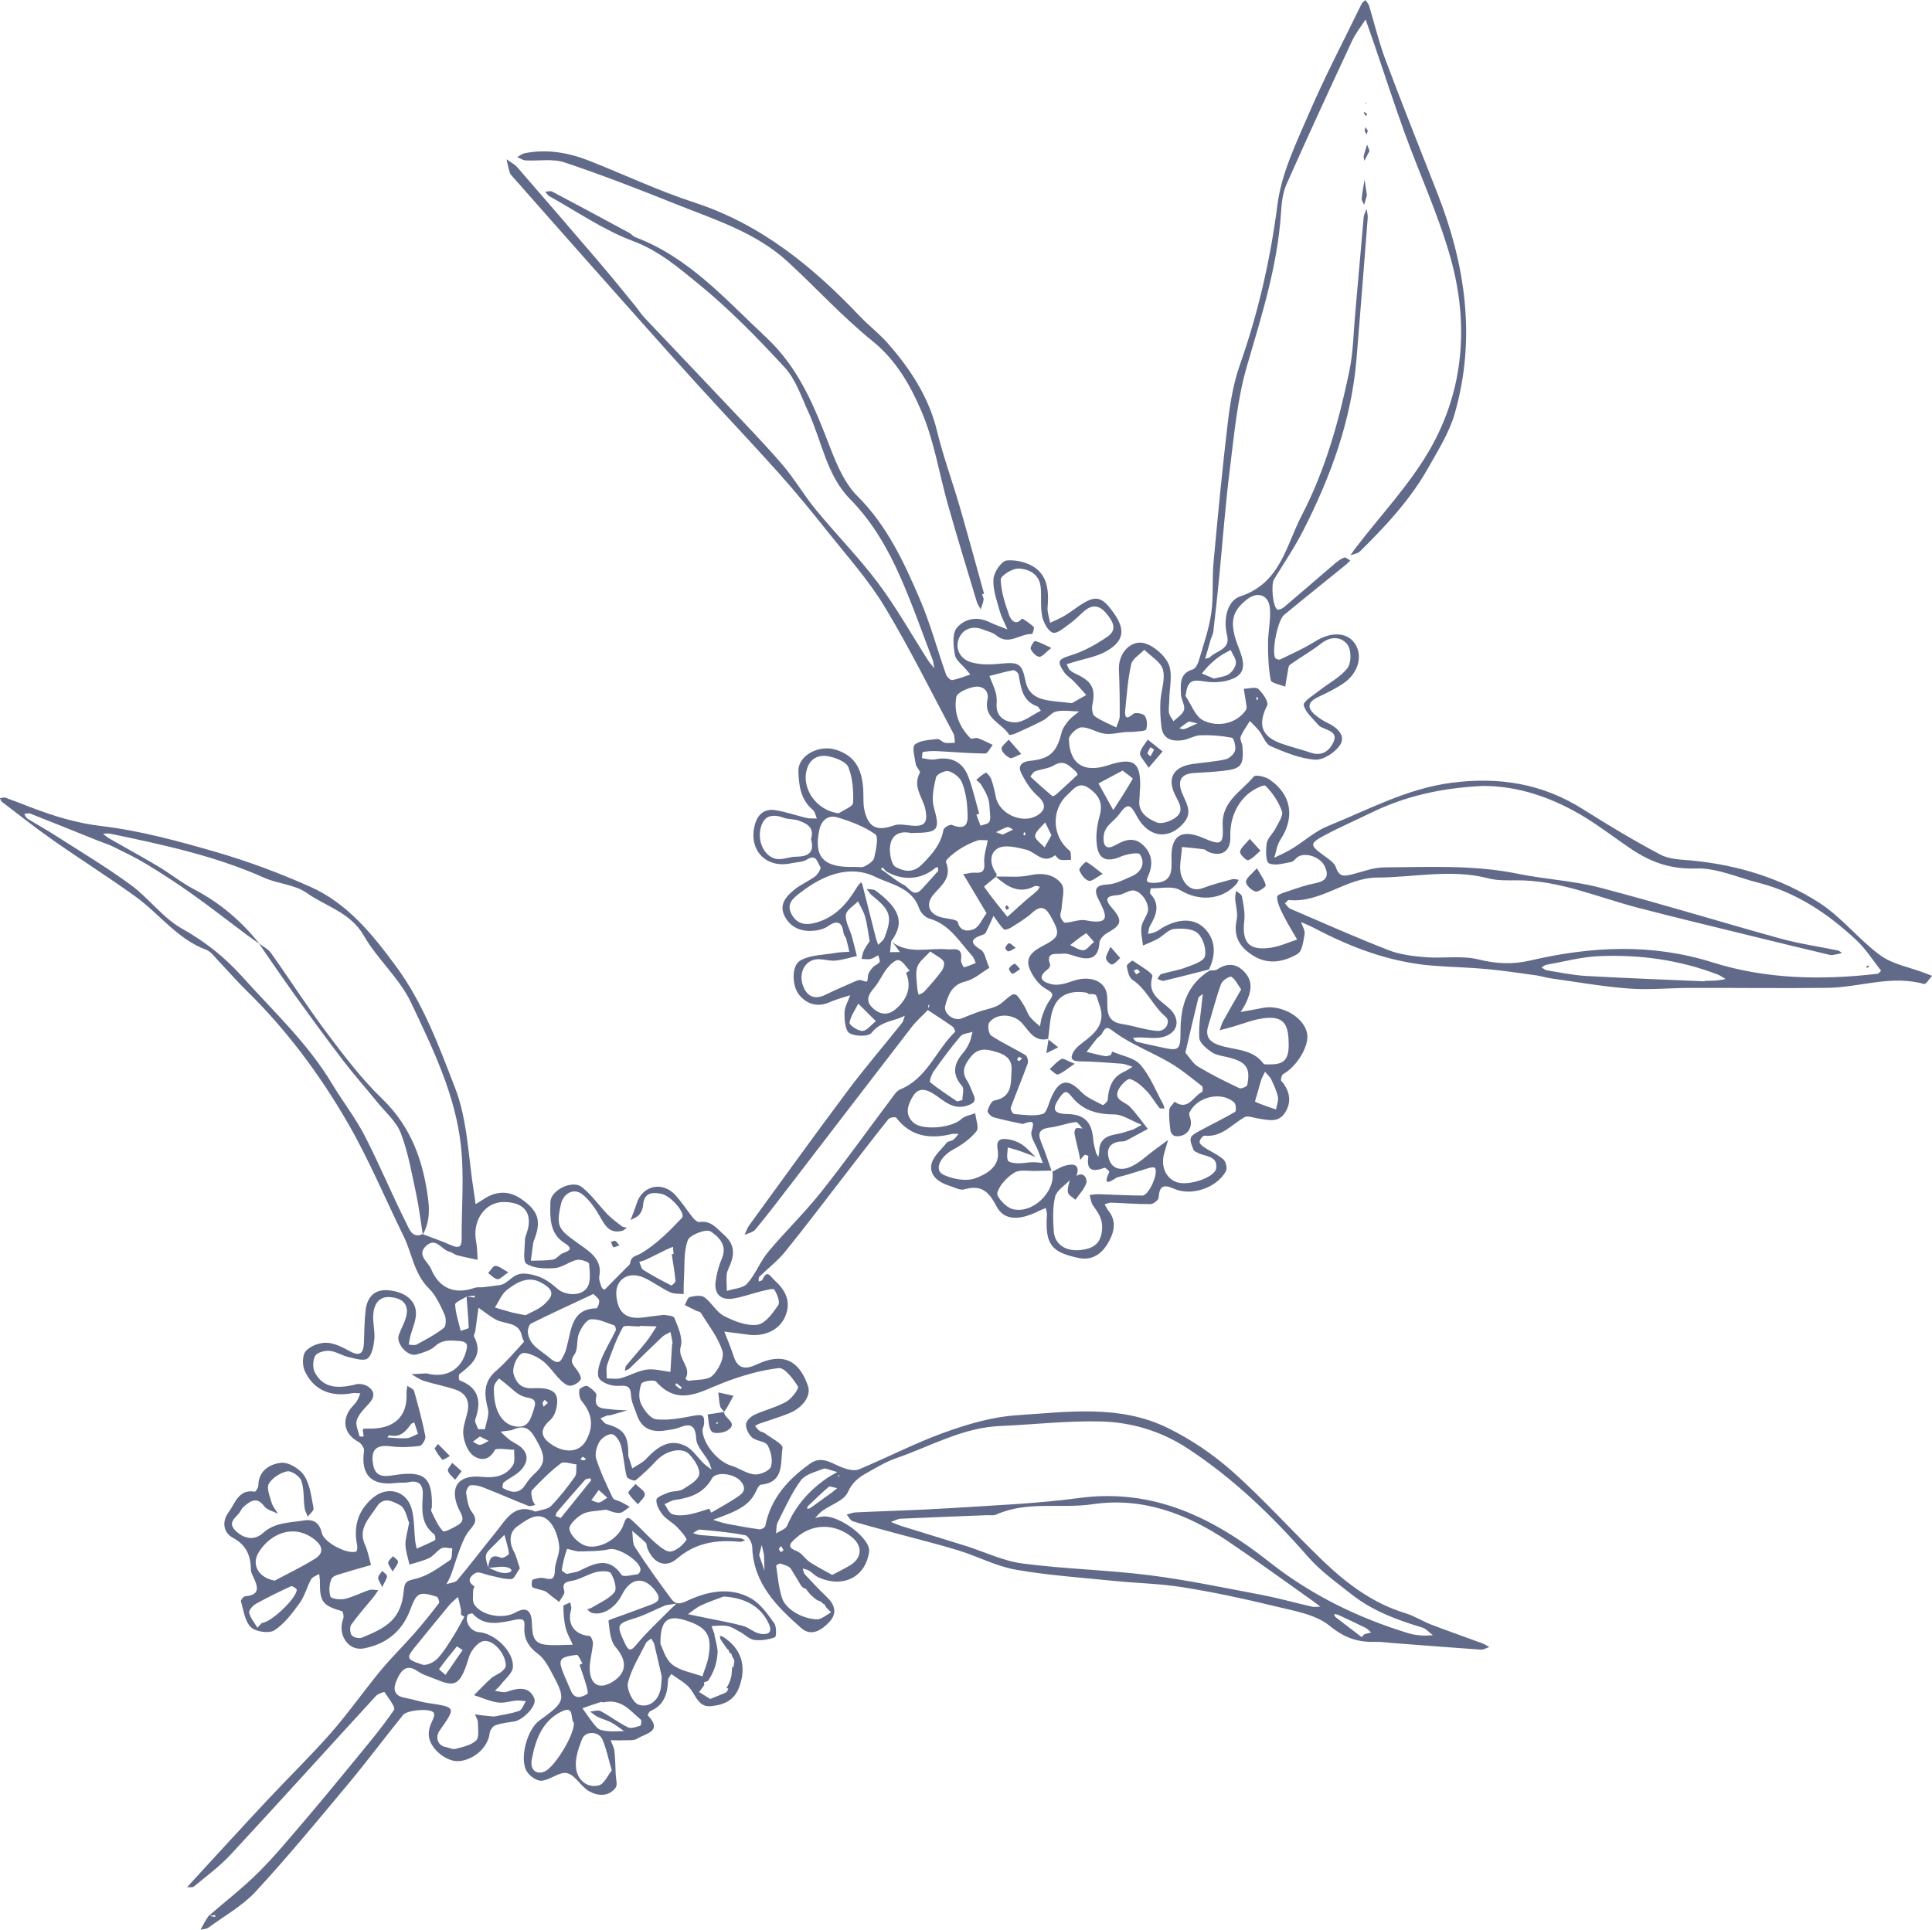 <?xml version="1.0" encoding="UTF-8"?><svg id="_レイヤー_2" xmlns="http://www.w3.org/2000/svg" viewBox="0 0 1151.72 1150.6"><defs><style>.cls-1{fill:#626a89;}</style></defs><g id="_レイヤー_1-2"><path class="cls-1" d="M1147.02,580.04c-8.78-3.34-18.76-5.05-26.08-10.39-12.83-9.35-22.94-22.63-36.18-31.19-22.9-14.8-48.79-22.69-76.13-25.34-6.32-.61-13.32-.65-18.67-3.47-15.8-8.34-31.17-17.57-46.28-27.13-24.21-15.33-50.07-19.44-78.35-15.78-26.64,3.44-49.63,16.08-73.78,25.83-7.62,3.08-14.06,9.01-21.19,13.4-3.42,2.11-7.17,3.7-10.77,5.52,1.18-3.6,1.64-7.66,3.65-10.71,8.81-13.36,6.73-27-6.5-36.02-2.5-1.7-8.29-2.99-9.29-1.77-7.29,8.88-19.23,14.79-18.57,29.02.54,11.73-.77,12.31-11.77,7.59-12.77-5.48-19.15-1.38-18.76,12.15.22,7.71.45,14.69-10.73,14.68-5.18,0-4.14-1.77-2.97-4.54,2.75-6.56,2.23-12.62-2.93-17.71-5.37-5.29-10.8-3.67-16.72-.29-4.57,2.61-7.54,1.62-7.1-5,.45-6.7,6.03-8.84,9.08-13.14,5.42-7.65,7.04-5.93,10.75.99,6.96,13,19.41,14.25,28.13,3.69,5.36-6.49.95-12.03-1.28-17.77-2.81-7.26-.43-11.28,7.13-11.74,5.7-.34,11.4-.62,17.07-1.24,11.2-1.21,12.74-3.15,11.88-14.5-.15-1.99-1.68-4.27-1.07-5.84,1.31-3.34,3.59-6.3,5.48-9.42,1.84,1.93,3.85,3.74,5.49,5.83,2.39,3.05,3.84,7.86,6.87,9.16,8.52,3.65,17.54,7.47,26.57,8.05,5,.32,12.36-4.56,15.1-9.2,3.09-5.23-2.05-10.05-7.64-12.68-2.59-1.22-5.07-2.83-7.28-4.66-5.51-4.54-4.42-8,1.82-10.92,5.24-2.45,10.53-5.02,15.25-8.32,8.97-6.27,11.38-17.17,5.91-24.16-4.96-6.33-14.31-6.15-23.25-.51-6.59,4.16-13.83,7.32-20.86,10.74-.69.33-2.62-.37-2.95-1.07-2.04-4.27,1.63-22.44,5.32-25.48,12.33-10.18,24.82-20.16,37.23-30.24.83-.68,1.54-1.5,2.31-2.26-1.24-.64-2.79-2.08-3.66-1.75-2.08.78-3.98,2.25-5.7,3.72-10.05,8.57-20.01,17.25-30.09,25.79-1.06.9-3.2,1.91-4.05,1.45-2.75-1.53-3.85-14.91-2.02-17.9,5.98-9.78,12.44-19.33,17.62-29.52,16.31-32.09,28.57-65.55,31.57-101.8,2.33-28.1,4.53-56.21,6.7-84.32.13-1.75-.45-3.55-.69-5.32-.58,1.65-1.54,3.26-1.7,4.95-1.74,18.96-3.31,37.93-5.02,56.88-1.06,11.81-1.22,23.84-3.64,35.38-6.2,29.61-14.34,58.83-28.38,85.75-9.3,17.83-12.51,40.19-36.58,48.1-7.7,2.53-10.21,13.63-7.87,22.96,2.22,8.84-6.17,9.23-10.05,13.19-.67.68-1.98.73-3,1.07,1.07-3.74,2.12-7.48,3.23-11.21.5-1.67,1.45-3.27,1.65-4.96,1.21-10.28,2.34-20.57,3.36-30.87,2.18-22.2,3.77-44.48,6.56-66.6,2.58-20.45,4.42-41.32,10.15-60.97,8.75-30,18.19-59.63,20.26-91.06.38-5.77.94-11.93,3.23-17.11,12.74-28.76,25.96-57.31,39.23-85.83,2.08-4.47,5.3-8.42,7.99-12.6,1.81,5.16,3.66,10.3,5.43,15.47,5.94,17.37,11.58,34.85,17.84,52.11,9.01,24.86,20.21,49.06,27.34,74.43,11.01,39.17,8.17,78.55-12.15,114.13-12.07,21.12-29.34,39.27-44.25,58.77-1.15,1.5-2.21,3.07-3.31,4.61,1.95-.77,4.4-1.04,5.77-2.39,15.45-15.21,30.19-31.08,40.86-50.12,5.8-10.35,12.37-20.74,15.59-31.98,12.9-44.96,6.43-88.77-10.38-131.6-10.42-26.56-21-53.07-31.02-79.78-3.88-10.35-6.39-21.22-9.63-31.82-.38-1.25-1.47-2.29-2.22-3.43-.75.73-1.77,1.32-2.2,2.2-10.58,21.74-21.84,43.2-31.4,65.38-7.59,17.59-16.39,35.66-18.78,54.27-4.24,32.94-11.5,64.68-22.49,95.89-3.82,10.87-5.75,22.59-7.12,34.09-3.31,27.77-5.97,55.62-8.52,83.47-.92,10.08.08,20.38-1.37,30.36-1.4,9.62-4.71,18.98-7.45,28.38-.56,1.92-1.95,4.62-3.51,5.07-8.15,2.38-7.25,8.89-7.1,14.84.08,3.13,2.56,6.53,1.85,9.27-.69,2.65-4.08,4.59-6.28,6.84-.93-1.66-2.39-3.23-2.68-4.99-.4-2.47.13-5.09.15-7.64.05-7.41,2.3-15.92-.6-21.92-2.78-5.76-10.9-12.32-16.72-12.36-6.72-.05-13.07,6.83-12.69,16.07.38,9.27.54,18.55.46,27.82-.02,2.24-1.33,4.46-2.04,6.69-4.34-2.16-8.96-3.93-12.87-6.7-1.39-.98-1.84-4.56-1.39-6.67,2-9.46-.03-13.89-8.93-18.12-1.56-.74-3.19-1.53-4.43-2.68-.94-.87-1.32-2.36-1.94-3.57,1.24-.37,2.48-.71,3.71-1.1,6.75-2.15,14.12-3.23,20.1-6.7,10.39-6.03,11.19-12.79,4.42-22.45-7.46-10.65-11.11-11.27-21.91-3.77-2.64,1.83-5.21,3.79-7.98,5.39-2.62,1.52-5.47,2.65-8.22,3.95-.54-3.08-1.76-6.21-1.51-9.22.75-8.79.24-17.75-6.94-23.21-4.55-3.46-11.74-5.27-17.44-4.71-3.12.31-7.58,6.94-7.89,10.99-.46,6.11,1.91,12.53,3.6,18.67,1.09,3.95,3.11,7.64,4.72,11.44-3.7-1.48-7.5-2.76-11.08-4.49-7.39-3.56-14.86-1.6-19.14,3.67-2.81,3.45-1.98,10.72-1.09,16,.55,3.2,4.33,5.85,6.67,8.73.82,1.01,1.7,1.99,2.55,2.98-3.6,1.17-7.14,2.67-10.83,3.32-1.03.18-3.16-1.89-3.66-3.32-5.31-15.07-9.45-30.63-15.76-45.26-9.45-21.91-19.42-43.49-36.96-60.97-7.47-7.44-12.21-18.35-16.13-28.49-9.36-24.22-18.38-47.61-38.49-66.39-24.16-22.57-45.89-47.57-77.9-59.64-1.3-.49-2.26-1.85-3.52-2.53-15.31-8.28-30.64-16.55-46.04-24.67-1.07-.57-2.76.03-4.16.09.85.93,1.54,2.15,2.58,2.73,16.48,9.13,32.27,20.15,49.74,26.67,15.4,5.74,27.19,15.88,39.02,25.53,18.46,15.06,35.31,32.3,51.46,49.88,6.6,7.19,9.94,17.53,14.16,26.71,7.99,17.38,10.79,37.51,24.74,51.7,13.4,13.63,22.59,29.68,30.12,46.75,7.04,15.97,12.8,32.51,19.04,48.82.64,1.67.73,3.55,1.08,5.33-1.24-1.55-2.62-3.02-3.69-4.68-9.85-15.36-18.8-31.39-29.7-45.96-11.42-15.27-24.94-28.96-37.08-43.72-7.19-8.74-12.92-18.69-20.29-27.26-11.01-12.79-22.82-24.9-34.4-37.19-15.73-16.68-31.6-33.24-47.33-49.91-2.19-2.32-3.91-5.07-5.94-7.54-7.01-8.55-13.95-17.17-21.13-25.58-16.24-19.02-32.57-37.96-48.98-56.82-1.73-1.98-4.3-3.23-6.48-4.82.64,2.68,1.17,5.4,2,8.02.33,1.05,1.29,1.94,2.06,2.81,16,18.13,31.99,36.28,48.05,54.36,19.86,22.35,39.68,44.75,59.74,66.93,16.61,18.38,33.74,36.29,50.25,54.75,10.2,11.41,19.91,23.29,29.44,35.28,11.57,14.55,24.14,28.56,33.71,44.36,14.88,24.59,27.63,50.47,41.16,75.87.83,1.56.64,3.67.92,5.52-1.97.04-4.02.42-5.9.03-1.64-.34-3.21-2.4-4.63-2.22-4.61.58-10.11.66-13.33,3.29-1.82,1.49-.11,7.64.5,11.62.29,1.89,2.98,4.3,2.44,5.28-4.57,8.25,1.95,14.76,3.34,21.91,1.42,7.34-.12,10.19-7.89,9.55-3.69-.31-7.8-1.28-11.06-.1-9.66,3.48-14.86,1.43-17.33-8.73-1.01-4.16-.52-8.68-.81-13.03-.88-13.09-5.69-20-16.19-23.38-10.24-3.29-22.73,3.42-22.45,12.8.24,8.36,1.3,16.94,8.61,23.02,1.32,1.1,1.63,3.41,2.4,5.16-2.05-.1-4.17.11-6.14-.35-6.2-1.45-12.27-3.61-18.54-4.62-6.36-1.03-10.51,2.22-12.24,8.54-4.13,15.12,6.49,26.44,21.72,23.09,3.13-.69,6.76-.59,9.3-2.2,5.86-3.69,6.22,2.09,8.04,4.49.53.7-1.47,4.27-3.09,5.48-3.93,2.95-8.64,4.89-12.44,7.97-5.17,4.19-9.64,9.31-5.41,16.57,3.97,6.83,10.57,8.74,18,7.83,2.54-.31,5.32-1.11,7.37-2.55,5.86-4.13,8.5-2.32,9.39,4.22.15,1.09,1.19,2.04,1.5,3.15.74,2.58,1.29,5.21,1.91,7.83-2.73.21-5.49.2-8.17.67-7.13,1.26-15.16,1.13-21.07,4.57-5.55,3.22-4.97,15.7-.36,20.87,4.9,5.5,11.05,7.07,18.2,3.83,3.79-1.72,7.93-2.69,11.9-4-1.21,3.5-3.35,6.98-3.4,10.5-.05,4.19.4,10.5,2.97,12.08,3.32,2.04,11.31,2.16,13.14-.16,4.47-5.65,10.27-6.67,16.1-8.6,1.29-.43,2.51-1.07,3.76-1.62-.58,1.49-.85,3.23-1.8,4.43-10.72,13.46-21.96,26.53-32.26,40.3-19.86,26.54-39.22,53.45-58.72,80.25-1.22,1.68-1.85,3.79-2.75,5.71,2.19-1.05,5.06-1.55,6.46-3.25,7.04-8.53,13.75-17.33,20.49-26.11,24.19-31.49,48.31-63.05,72.58-94.48,2.85-3.69,6.42-6.81,9.66-10.2,0-.02,0-.04,0-.05,4.94,3.26,9.92,6.44,14.74,9.84.88.62,1.81,2.93,1.51,3.21-11.36,10.96-16.63,27.7-32.66,34.29-2.2.9-3.81,3.55-5.37,5.63-14,18.61-27.51,37.6-42,55.82-9.83,12.35-21.3,23.38-31.42,35.52-4.79,5.74-7.46,13.28-12.42,18.81-2.53,2.82-7.99,3-12.13,4.38-.06-3.29-.39-6.6-.09-9.85.18-1.97,1.27-3.86,2.05-5.76,2.78-6.81,2.53-12.38-3.73-17.91-4.46-3.95-7.67-8.61-14.57-7.56-1.12.17-2.84-1.27-3.75-2.4-3.62-4.48-6.72-9.41-10.58-13.66-7.76-8.54-19.81-5.75-23.14,5.1-.51,1.67-1.15,3.3-1.75,4.93-.6,1.63-1.23,3.24-1.85,4.86,1.71-.99,3.79-1.65,5.02-3.06,1.27-1.46,2.31-3.61,2.42-5.52.46-7.67,5.21-8.29,11.05-7.05,5.65,1.21,14.62,11.69,12.11,14.34-7.39,7.81-15.21,15.73-24.33,21.1-2.94,1.74-5.91,1.54-6.48,5.77-.15,1.1-1.57,2.06-2.5,3.01-3.58,3.65-7.19,7.28-10.8,10.91-.7.7-1.33,1.57-2.17,1.95-.28.13-1.47-.94-1.68-1.63-.62-2.06-1.67-4.35-1.28-6.29,2.08-10.29-6.39-15.18-12.08-19.26-12.19-8.74-13.89-9.97-10.76-23.86,1.46-6.49,7.75-9.76,12.78-5.74,4.09,3.27,7.36,7.93,10.03,12.54,3.21,5.53,5.77,11.17,13.7,9.18,1.01-.25,1.84-1.23,2.76-1.87-.99-.25-2.19-.23-2.94-.8-2.96-2.27-6.01-4.49-8.6-7.15-5.19-5.35-9.51-11.72-15.29-16.27-5.64-4.45-18.61,1.78-18.75,9-.17,8.8-.73,18.56,8.31,24.3,5.06,3.22,3.79,4.44-.84,6.12-2.12.77-3.7,3.45-5.77,3.8-4.36.75-8.88.53-13.34.72.47-3.57.88-7.15,1.44-10.7.18-1.14.75-2.21,1.13-3.31,3.54-10.28,1.61-16.05-8.56-22.99-7.23-4.94-14.79-4.63-22.12.26-1.58,1.06-3.23,2-4.85,3-.27-1.99-.49-3.99-.82-5.97-3.51-21.21-3.78-43.68-11.38-63.31-9.65-24.94-18.98-50.53-35.37-72.74-14.14-19.14-28.85-37.34-50.85-47.18-18.31-8.18-37.29-15.25-56.54-20.84-22.31-6.47-45.03-12.66-68-15.39-15.11-1.8-28.78-6.03-42.55-11.34-4.89-1.88-9.76-3.83-14.7-5.57-.95-.33-2.19.16-3.3.28.38.74.57,1.73,1.16,2.18,10.12,7.69,20.09,15.59,30.49,22.88,16.22,11.37,33,21.97,49.07,33.54,14.28,10.28,24.91,25.37,42.23,31.8,2.76,1.02,4.84,4.08,7.05,6.38,5.65,5.89,10.98,12.1,16.81,17.81,23.9,23.38,43.74,50.05,60.37,78.78,12.62,21.81,22.4,45.26,33.5,67.95,5.03,10.28,6.15,22.26,14.99,30.97,4.18,4.13,6.81,10.06,9.33,15.54,1.03,2.25,1.03,6.89-.41,8.03-4.94,3.91-10.66,6.88-16.25,9.91-1.21.66-3.09.09-4.66.08.28-1.58.45-3.2.85-4.75,1.16-4.45,3.23-8.84,3.44-13.32.37-8.13-6.54-13.63-16.77-14.4-7.42-.55-12.23,3.47-13.23,11.89-.76,6.34-.78,12.77-1,19.17-.22,6.23-2.04,8.86-8.6,5.22-4.28-2.38-9.18-4.85-13.85-4.96-4.18-.09-9.64,1.96-12.26,5.02-2.07,2.41-2.1,8.42-.61,11.73,5.13,11.37,15.5,15.76,28.24,13.34,1.59-.3,3.3.04,4.96.08-.69,1.54-1.24,3.17-2.1,4.61-.74,1.23-1.82,2.26-2.79,3.35-6.66,7.53-4.96,16.37,3.7,20.95,1.66.88,3.6,3.68,3.37,5.28-2.16,14.49,4.44,21.19,19.32,19.22,2.31-.31,4.75.09,7-.41,7.01-1.56,9.06,2.12,8.68,8.11-.54,8.52-1.12,16.91,6.83,22.94.7.53.88,3.28.49,3.48-3.55,1.88-7.28,3.42-10.95,5.07-.31-1.61-.74-3.21-.92-4.84-.68-6.35-.39-12.97-2.11-19.02-3.1-10.88-14.66-13.67-23.17-6.39-8.8,7.53-11.54,16.93-9.33,28.09.25,1.26.1,3.63-.5,3.86-5.11,1.98-19.29-5.39-20.53-11.03-1.36-6.18-4.96-8.41-10.67-7.47-8.46,1.4-17.26,1-24.49,7.56-5.32,4.82-11.78,3.16-16.53-1.75-5.13-5.3,1.72-8.02,3.43-11.79.57-1.27,1.79-2.33,2.91-3.24,3.85-3.15,7.24-4.36,11.02.74,1.66,2.25,5.36,3,8.14,4.43-1.3-2.24-3.09-4.34-3.78-6.75-1.06-3.68-3.09-8.6-1.58-11.14,2.08-3.51,6.81-6.5,10.9-7.36,2.44-.51,7.48,2.89,8.43,5.57,1.75,4.96,1.24,10.7,1.93,16.08.24,1.84,1.25,3.58,1.91,5.36,1.23-1.66,3.73-3.56,3.47-4.93-1.3-6.67-2.03-14.02-5.53-19.49-2.6-4.07-9.42-8.19-13.83-7.69-6.47.73-13.5,4.54-13.56,13.6,0,1.27-1.58,3.7-2.1,3.61-9.77-1.63-11.64,6.94-15.63,12.28-4.11,5.5-3.18,12.16,2.54,15.22,8.29,4.44,10.65,10.91,10.8,19.31.02,1.38.8,2.79,1.42,4.09,2.68,5.66,4.37,10.74-4.86,11.48-.98.08-2.77,2.28-2.55,3.01,1.6,5.35,2.31,11.91,5.91,15.4,2.86,2.77,10.84,3.94,14.02,1.9,6.04-3.9,10.74-10.26,15.09-16.26,3.02-4.16,4.28-9.54,6.81-14.11.84-1.52,3.18-2.2,4.83-3.26.15,1.57.43,3.15.42,4.72-.08,11.94,1.66,14.16,13.16,17.49.67.19,1.24,3.23.75,4.52-3.61,9.32,2.92,19.37,12.12,17.7,13.31-2.42,22.93-10.09,27.73-22.83,3.91-10.39,5.08-11.38,15.8-8.07.85.26,1.91,3.25,1.43,3.87-4.71,6.17-9.57,12.23-14.69,18.07-6.59,7.51-13.79,14.51-20.14,22.22-10.07,12.2-19.15,25.25-29.58,37.12-12.23,13.91-25.55,26.85-38.21,40.39-15.18,16.24-30.17,32.68-45.23,49.03-.78.85-1.52,1.73-2.28,2.6,1.37-.13,3.18.27,4.06-.46,7.36-6.12,15.2-11.83,21.67-18.8,29.15-31.43,57.86-63.26,86.85-94.84,1.2-1.31,4.9-2.54,5.08-2.26,2.28,3.47,6.75,9.02,5.66,10.63-7.23,10.62-15.6,20.48-23.77,30.46-9.77,11.95-19.58,23.87-29.6,35.6-8.94,10.46-17.71,21.14-27.45,30.82-9.3,9.24-19.74,17.34-29.69,25.92-.01,0-.03,0-.04,0-.02.03-.03.06-.05.09-.05.04-.1.09-.15.13.03,0,.05,0,.08-.01-.76,1.2-1.51,2.35-2.19,3.54-.87,1.49-1.68,3.02-2.52,4.53,1.62-.42,3.56-.41,4.82-1.33,9.54-6.98,20.24-12.94,28.13-21.48,18.93-20.49,36.71-42.06,54.59-63.49,11.39-13.66,22.07-27.92,33.23-41.77,2.46-3.05,16.89-4.24,18.37-1.21.98,2-1.78,5.7-2.52,8.72-.47,1.92-.72,4.07-.34,5.97,1.5,7.51,10.93,14.72,17.98,14.03,9.22-.9,17.26-8.54,18.15-16.7.19-1.71,1.85-4.1,3.38-4.65,3.51-1.26,7.33-1.73,11.06-2.25,5.28-.73,13.83-9.32,12.2-13.63-2.59-6.88-8.62-6.66-14.68-4.69-1.1.36-2.25.85-3.36.81-1.84-.08-3.66-.55-5.49-.85,1.17-1.19,2.47-2.27,3.47-3.58,2.63-3.47,7.12-6.95,7.3-10.6.45-9.41-10.96-20.12-20.35-20.78-4.69-.33-8.51-5.96-6.68-10.17.28-.64,2.65-1.22,2.97-.86,7.46,8.23,16.84,5.34,25.41,3.67,4.87-.95,5.8.06,5.49,4.15-.55,7.14,2.49,12.03,8.21,16.3,3.33,2.49,5.65,6.65,7.71,10.45,9.12,16.81,8.8,17.78-7.05,29.21-7.27,5.24-12.02,22.74-7.44,30.34,1.66,2.75,5.99,5.77,8.82,5.51,5.23-.48,10.81-5.59,15.2-4.52,4.91,1.2,8.18,7.99,13.06,10.76,5.13,2.91,11.56,3.5,15.84-2.03,1.27-1.64.19-5.16.08-7.81-.2-4.74-.27-9.49-.8-14.2-.25-2.17-1.46-4.23-2.23-6.34,2.49.02,4.99.17,7.47.04,2.87-.15,6.32.36,8.47-1.04,4.68-3.03,15.53-4.1,6.23-13.77-.21-.22.76-2.31,1.55-2.64,8.27-3.53,10.25-10.44,10.5-18.5.04-1.22,1.27-2.39,1.95-3.59,3.94,3,8.76,5.34,11.59,9.16,3.3,4.44,4.93,10.61,11.8,10.03,7.5-.64,14.01-3.08,17.08-11.36,4.54-12.26,1.48-22.86-9.58-29.98-.55-.35-1.32-.37-1.98-.55.19.77.19,1.67.6,2.29,1.27,1.91,2.61,3.77,3.93,5.65.4.12.76.43.85.95.02.11.02.23.04.35.28.41.56.81.83,1.23.49.1.93.44.94,1,0,.16-.01.31-.01.46.4.64.82,1.28,1.19,1.94.7,1.22-.14,3.31-.27,5-.21-.21-.44-.4-.67-.6-.04.91-.13,1.84-.25,2.76-.09,3.53-1.29,7.01-3.2,10.01.37.15.74.3,1.11.42-.42.75-.65,1.87-1.28,2.17-2.81,1.33-5.73,2.43-9.5,3.97-2.14-1.32-4.39-2.72-6.64-4.11,1.06-1.44,2.1-2.9,3.19-4.31-.48-.59-.49-1.6.45-1.78.5-.09.96-.25,1.41-.42.14-.14.28-.28.42-.43.95-1.4,1.79-2.86,2.5-4.39.01-.24.1-.49.28-.72.07-.09.12-.18.19-.27,1.62-3.83,2.46-7.97,2.59-12.16-.34-3.17-1.14-6.35-1.86-9.24-.06-.23-.02-.44.06-.64-.63-1.66-1.19-3.35-1.81-5.01,3.17-.06,6.45-.63,9.48-.02,2.72.54,5.23,2.31,7.75,3.68,2.81,1.54,5.4,4.27,8.32,4.63,4.01.5,8.42-.23,12.23-1.62.86-.31,1.02-6.38-.43-8.38-3.95-5.41-8.12-11.49-13.69-14.7-12.71-7.31-26.46-4.21-38.62,1.54-4.97,2.35-7.01,1.42-9.15-1.45-7.46-10.02-14.74-20.21-21.53-30.69-1.65-2.55-1.18-6.47-1.69-9.77,2.7,2.34,5.51,4.58,8.05,7.08.72.71.57,2.22,1,3.3,3.39,8.67,10.65,12.26,17.62,6.27,11.37-9.79,23.83-11.4,37.63-10.11.97.09,2.01-.56,3.02-.87-.91-.42-1.79-1.14-2.72-1.22-8.03-.7-16.08-1.25-24.11-1.95-1.43-.12-2.83-.74-4.24-1.14,1.4-.74,2.87-2.21,4.19-2.09,8.99.82,18.03,1.62,26.87,3.34,1.86.36,4.18,4.49,4.25,6.95.64,21.76,14.61,35.54,29.3,48.49,6.01,5.3,12.47.94,16.91-3.98,4.47-4.95,3.07-10.07-1.72-14.59-4.55-4.3-8.83-8.9-13.08-13.5-.79-.85-.9-2.32-1.33-3.5,1.26.4,2.65.58,3.75,1.25,1.99,1.21,3.62,3.1,5.71,4.03,15.33,6.82,28.22-.84,30.15-15.31,1.04-7.76-17.45-21.64-27.28-21.03-1.64.1-3.26.6-4.89.91,1.41-1.43,2.65-3.09,4.26-4.24,5.2-3.7,12.98-6.13,15.2-11.09,2.69-6.04,6.62-8.9,11.51-11.62,5.57-3.1,11.11-6.54,17.09-8.6,20.49-7.05,39.67-18.3,62.09-19.27,20.07-.86,40.16-3.22,60.19-2.72,18.12.45,35.75,5.71,51.17,15.74,27.51,17.9,50.87,40.45,72.45,65.11,7.36,8.42,16.8,15.1,25.65,22.12,12.49,9.9,27.16,15.37,42.27,19.89,2.36.71,4.24,3.03,6.35,4.6-2.25.07-4.51.33-6.74.15-2.61-.22-5.27-.55-7.76-1.31-30.09-9.19-58.01-22.8-82.75-42.33-33.35-26.33-69.01-44.3-113.55-38.34-25.4,3.4-51.13,4.4-76.74,6.04-18.82,1.2-37.69,1.66-56.53,2.55-1.81.09-3.58.86-5.37,1.32,1.25,1.39,2.26,3.57,3.79,4.03,9.64,2.9,19.39,5.41,29.1,8.05,11.4,3.1,22.89,5.9,34.16,9.41,11.29,3.52,22.1,9.28,33.6,11.32,19.16,3.39,38.7,4.69,58.1,6.66,13.89,1.41,27.95,1.65,41.7,3.86,18.29,2.94,36.47,6.79,54.47,11.21,11.44,2.81,24.53,4.82,33.07,11.83,8.89,7.29,17.05,9.9,27.5,9.49,2.89-.11,5.8.39,8.7.61,17.94,1.38,35.88,2.8,53.83,4.04,1.65.11,3.38-1,5.07-1.55-1.39-.75-2.71-1.67-4.18-2.21-10.21-3.78-20.5-7.34-30.66-11.25-5.14-1.98-9.88-5.12-15.12-6.7-19.29-5.82-34.88-17.52-49.04-31.09-18.25-17.49-35.12-36.48-53.96-53.28-11.59-10.33-24.98-19.37-38.93-26.19-28.62-14-59.72-9.46-89.92-7.47-14.51.95-29.16,5.28-42.96,10.24-17.41,6.25-33.95,14.9-51.06,22.03-2.58,1.07-6.46.11-9.37-.93-6.43-2.3-12.56-7.61-19.62-2.57-13.07,9.32-23.55,20.67-26.79,37.21-.18.91-2.37,2.18-3.45,2.04-6.53-.89-13.02-2.06-19.49-3.33-2.78-.55-5.48-1.55-8.21-2.35,2.63-.99,5.28-1.93,7.89-2.98,7.13-2.85,13.93-6.1,17.51-13.59.79-1.65,1.98-4.27,3.18-4.39,14.28-1.38,11.43-13.51,12.85-21.93.38-2.28-6.83-5.89-10.64-8.79-.9-.68-2.27-.75-3.17-1.43-1.01-.77-1.74-1.93-2.59-2.92.97-.48,1.9-1.06,2.91-1.41,5.77-2.02,11.65-3.74,17.31-6.03,8.5-3.44,13.29-10.6,11.36-16.29-5.3-15.66-15.18-20.06-30.33-12.98-6.82,3.19-11.55,3.05-14.09-5.07-1.54-4.9-3.62-9.63-5.47-14.43,4.71.6,9.42,1.16,14.12,1.82,9.59,1.35,18.52-2.57,22.06-10.57,3.81-8.6.74-15.48-6.02-21.63-2.95-2.68-4.45-6.95-7.51-.46-.26.55-1.43.66-2.18.98.1-.95-.16-2.26.37-2.78,5.12-5.06,10.98-9.49,15.46-15.03,12.62-15.61,24.7-31.67,36.99-47.55,8.14-10.51,16.2-21.08,24.52-31.44.79-.98,4.18-1.5,4.63-.91,8.7,11.4,20.16,12.87,33.08,9.8,1.31-.31,2.76-.09,4.14-.11-1.05,1.2-1.94,2.6-3.19,3.53-1.13.84-3.13.78-3.92,1.77-3.37,4.24-8.39,8.41-9.15,13.18-1.07,6.78,4.85,10.65,11.16,12.59,2.78.86,5.98,2.7,8.4,2.02,10.03-2.82,14.52.88,19.3,10.11,4.56,8.78,14.1,8.44,25.47,2.65,1.27-.65,2.63-1.11,3.94-1.66.23,1.34.74,2.69.65,4.01-1.15,17.63,2.48,22.39,18.98,25.8,7.97,1.65,13.5-2.55,16.96-8.14,3.72-6.02,6.28-13.34.59-20.26-.87-1.07-1.42-2.4-2.12-3.61,1.31-.35,2.64-1.03,3.94-.99,7.8.26,15.61.94,23.4.87,1.69-.01,4.71-2.37,4.82-3.83.53-6.73,2.56-8.29,9.18-5.34,10.56,4.7,25.69-.65,30.98-10.54.89-1.66-.05-5.62-1.55-6.95-3.19-2.84-7.35-4.55-10.98-6.92-1.33-.87-3.2-2.31-3.2-3.49,0-1.31,1.99-3.83,2.9-3.73,10.33,1.1,16.26-6.76,23.96-11.05,1.87-1.04,5.15.37,7.76.74,5.98.86,12.36,3.07,16.5-3.67,3.59-5.85,2.79-11.67-1.11-17.17-.51-.72-1.55-1.43-1.5-2.08.11-1.23.48-3.05,1.34-3.52,8.19-4.45,15.67-16.92,14.26-24.19-1.5-7.72-10.45-14.74-21-15.6-3.96-.32-8.05.98-12.07,1.6-2.2.34-4.38.8-6.57,1.2,1.04-1.73,2.23-3.39,3.09-5.2,2.99-6.34,4.76-12.73-.8-18.67-4.97-5.31-10.43-5.45-16.36-1.44-1.07.72-2.85.38-4.3.53-13.63,8.39-17.5,21.32-17.46,36.39.03,11.22-.96,11.76-11.51,9.41-4.84-1.08-9.71-2.04-14.51-3.27-.94-.24-1.62-1.51-2.42-2.3,1.07-.1,2.15-.27,3.22-.29,5.15-.08,10.65,1.02,15.37-.42,8.75-2.68,9.9-10.74,3.16-16.91-5.56-5.1-13.28-8.56-10.07-19.11.55-1.82-7.46-6.37-11.75-9.33-.33-.23-3.68,2.35-3.52,3.26.51,2.84,1.23,6.69,3.27,8.04,8.58,5.69,12.21,15.61,19.89,22.17,3.11,2.66.35,8.74-4.88,8.4-7.05-.46-13.94-3.05-20.99-4.09-10.75-1.59-8.51-9.75-9-16.64-.64-9.05-10.13-12.83-21.09-8.84-3.67,1.33-8.01,2.55-11.64,1.82-4.75-.96-10.04-3.6-2.61-9.04.76-.56,1.6-2.11,1.34-2.81-2.91-7.99,4.07-5.96,7.17-6.44,2.95-.45,6.25,1.07,9.34,1.94,7.72,2.18,12.36.39,12.91-8.61.13-2.03,2.6-4.58,4.65-5.7,8.44-4.64,9.41-7.35,2.99-14.69-5.18-5.92-3.32-7.38,3.41-7.89,2.8-.21,5.41-2.33,8.24-2.74,5.01-.73,11.13,7.86,9.39,13.04-1.02,3.03-3.29,5.79-3.67,8.84-.44,3.56.56,7.29.93,10.95,2.99-1.34,6.09-2.49,8.94-4.08,3.26-1.83,6.16-5.43,9.47-5.78,4.74-.5,11.11-.3,14.2,2.47,3.23,2.91,5.36,9.73,4.27,13.87-.81,3.08-7.35,5.06-11.66,6.7-4.57,1.74-9.55,2.38-14.26,3.8-.99.3-1.59,1.92-2.37,2.92,1.28.4,2.69,1.37,3.81,1.1,9-2.11,17.95-4.46,26.91-6.73,4.67-9.6,3.67-18.31-2.82-24.71-5.8-5.72-14.85-5.89-24.44-.44-1.52.86-2.89,2.03-4.48,2.73-1.43.64-3.05.84-4.58,1.23.38-1.6.4-3.41,1.19-4.78,3.69-6.4,6.31-12.64.2-19.18-.51-.54.23-3.25.36-3.25,5.87.11,12.95-1.58,17.38,1.08,10.97,6.61,24.3,6.25,33.23-3.23.76-.8,1.16-1.94,1.72-2.92-1.26-.15-2.62-.68-3.75-.37-5.9,1.61-11.87,3.1-17.57,5.28-7.4,2.83-11.34-3.05-12.81-7.15-1.82-5.08.05-11.49.32-17.33,4.31.44,8.64.79,12.93,1.39,1.07.15,1.98,1.24,3.06,1.66,7.95,3.04,13.04-.75,12.82-9.08-.26-9.75,2.86-18.54,10.05-25.17,2.98-2.75,9.85-6.3,10.86-5.3,4.26,4.16,7.85,9.59,9.85,15.2.93,2.62-2.1,6.85-3.76,10.14-1.56,3.1-4.75,5.75-5.29,8.92-.67,4.02-.63,11.09,1.33,11.99,3.59,1.65,8.86-.03,13.33-.83,1.5-.27,2.59-2.34,4.1-3.17,4.87-2.7,13.2.38,15.76,5.68,2.94,6.09.65,9-5.69,10.2-4.82.91-9.52,2.52-14.19,4.1-3.07,1.04-8.47,2.57-8.47,3.88,0,3.67,1.95,7.5,3.69,10.99,2.49,5,5.47,9.75,8.25,14.6-5.12,1.65-10.14,4.01-15.39,4.81-13.31,2.04-17.63-2.86-16.11-16.13.54-4.7-.56-9.65-1.4-14.39-.23-1.28-2.26-2.24-3.47-3.34-.2,1.52-.65,3.06-.57,4.56.25,4.3,1.76,8.82.88,12.84-2.28,10.45,2.49,16.96,10.69,21.74,8.72,5.08,17.81,3.06,25.65-1.53,2.81-1.64,3.47-7.7,4.16-11.89.36-2.19-1.34-4.72-2.1-7.09,2.58,1.16,5.24,2.18,7.74,3.5,22.11,11.68,45.18,20.37,70.33,22.45,10.74.89,21.54,1.05,32.27,2.03,10.06.92,20.07,2.44,30.08,3.82,2.86.39,5.64,1.38,8.5,1.77,15.5,2.15,30.97,4.9,46.55,6.07,12.05.91,24.26-.36,36.39-.39,27.23-.07,54.45.28,81.68-.02,19.27-.21,38.26-7.87,57.87-2.3,1.05.3,3.17-3.16,4.8-4.88-1.57-.6-3.14-1.2-4.71-1.8ZM474.37,510.83c-3.69.02-7.45,1.79-11.03,1.39-7.05-.78-11.81-9.61-10.01-17.93,1.73-7.99,6.8-9.24,13.9-6.65,2.68.98,5.83.64,8.54,1.56,5.19,1.76,9.91,4.21,7.69,11.15,2.34,8.19-1.85,10.44-9.08,10.48ZM156.11,967.7c-.89.95-1.78,1.89-2.67,2.84-1.73-2.93-4.09-5.7-4.91-8.87-.36-1.38,2.06-4.26,3.88-5.28,6.88-3.84,13.98-7.29,21.14-10.59.7-.32,3.45,1.54,3.38,2.2-.56,5.55-15.72,19.62-20.82,19.7ZM187.67,929.51c-7.7,4.76-15.91,8.68-23.9,12.97-9.6-1.73-14.27-9.46-9.37-17.19,6.7-10.59,20.36-16.99,32.79-7.59,4.92,3.72,6.41,8.15.48,11.82ZM124.85,1142.42c1.09-.2,2.19-.41,3.29-.56.04,0,.18.74.27,1.13-1.18-.2-2.36-.4-3.56-.58ZM782.32,958.06c-10.2-2.35-20.3-5.19-30.57-7.14-22.21-4.21-44.39-8.88-66.79-11.7-25.05-3.15-50.44-3.66-75.46-6.96-11.58-1.52-22.63-6.98-33.96-10.54-12.66-3.98-25.36-7.8-38.03-11.75-2.18-.68-4.28-1.64-6.41-2.47,1.96-.67,3.9-1.85,5.88-1.94,17.18-.81,34.38-1.43,51.57-2.1,1.74-.07,3.71.35,5.19-.32,18.55-8.37,38.55-3.39,57.77-6.23,29.48-4.36,56.18,5.68,80.45,22.05,16.83,11.35,33.23,23.33,49.81,35.04,1.41.99,2.76,2.06,5.33,3.98-2.43.06-3.67.34-4.79.08ZM813.29,974.46c-.52.56-1.04,1.12-1.57,1.68-5.19-3.96-10.4-7.89-15.55-11.9-.49-.38-.61-1.22-.9-1.85.79.15,1.66.14,2.37.46,5.49,2.54,10.98,5.09,16.39,7.78,1.26.63,2.23,1.83,3.33,2.77-1.36.35-2.72.71-4.08,1.06ZM507.73,916.46c6.6,5.26,6.28,12.42-.91,16.87-3.14,1.94-6.52,3.51-10.72,5.73-4.38-2.47-8.99-4.75-13.26-7.57-2.89-1.91-4.93-5.55-7.99-6.66-6.57-2.39-3.26-5.06-.68-7.46,9.73-9.01,23.06-9.28,33.55-.92ZM495.75,890.05c-4.18,3.04-8.36,6.07-12.58,9.06-.52.37-1.28.41-1.93.61.08-.52-.04-1.23.26-1.52,4.12-3.96,8.22-7.95,12.55-11.66.63-.54,2.48.34,5.04.79-1.77,1.45-2.52,2.13-3.34,2.73ZM500.29,879.73c.11.06.11.32.16.48-.21.08-.42.15-.63.23-.07-.28-.13-.56-.2-.83.23.03.48.02.67.12ZM463.58,907.8c4.31-8.53,8.2-17.43,13.8-25.06,2.7-3.67,8.73-5.07,13.47-6.97,1.37-.55,3.48.75,8.28,1.97-3.33,1.94-4.63,2.6-5.83,3.41-10.7,7.29-18.97,16.54-24.12,28.62-.88,2.07-4.31,3.07-6.56,4.56.29-2.19.02-4.67.96-6.53ZM466.98,924.29c.03.35-.93.81-1.44,1.21-.42-.61-1.06-1.17-1.19-1.83-.08-.41.62-.97,1.21-1.8.71,1.13,1.35,1.75,1.42,2.42ZM465.23,932.32c2.22.77,5.17,1.43,6.26,3.15,2.11,3.31,4.11,6.68,6.09,10.07.56.53,1.1,1.09,1.66,1.63.45-.19,1-.13,1.34.4,1.76,2.75,4.1,4.86,6.71,6.67.25.08.51.16.77.24,1.23.41,2.17,1.11,2.96,2.09.07-.1.14-.2.22-.3.42.71.85,1.42,1.27,2.13.98,1.02,1.96,2.04,2.94,3.05-2.87,1.47-5.79,4.22-8.61,4.11-4.24-.16-8.8-1.64-12.5-3.81-3.28-1.92-6.84-5.1-8.01-8.51-2.13-6.21-2.64-13-3.63-19.57-.05-.35,1.87-1.58,2.51-1.36ZM454.09,921.18c.4,1.76.81,3.52,1.21,5.28.06.28.14.56.15.85.11,3.08.2,6.17.3,9.25-1.09-3.19-2.19-6.38-3.2-9.35.59-2.31,1.07-4.17,1.55-6.04ZM385.25,751.01c3.8-1.79,7.54-3.72,11.32-5.56,1.5-.73,3.04-1.34,4.57-2.01.14,1.4.28,2.81.42,4.21-.38.06-.75.12-1.13.18.8,5.3,1.74,10.58,2.26,15.91.08.87-2.22,2.91-2.57,2.73-5.65-2.89-11.28-5.88-16.64-9.27-1.29-.82-1.63-3.14-2.4-4.77,1.39-.46,2.85-.79,4.16-1.41ZM366.19,790.32c.59.2,1.21,2.32.84,3.07-2.8,5.8-6.29,11.3-8.65,17.27-1.4,3.54-2.84,8.99-1.15,11.33,2.04,2.82,7.44,4.56,11.27,4.37,4.97-.24,7.42-.27,7.68,5.67.17,3.93,2.21,7.79,3.5,11.64,2.7,8.05,8.66,10.48,16.53,9.34,2.88-.42,5.88-.7,8.54-1.76,6.92-2.75,9.79-1.61,10.29,6.74.27,4.55,4.8,8.82,7.27,13.29.86,1.55,1.29,3.34,1.92,5.02-1.58-1.21-3.28-2.3-4.7-3.66-3.64-3.5-6.56-8.34-10.85-10.45-9.86-4.85-17.07.88-23.66,7.84-2.2,2.32-5.38,3.71-8.11,5.53-1.04-3.26-2.07-6.51-2.39-7.51.26-12.34-2.72-15.99-12.82-18.88-1.47-.42-2.55-2.24-3.8-3.41,1.36-.59,2.69-1.24,4.08-1.76.52-.19,1.19.06,1.74-.09,3.42-.95,6.83-1.96,10.25-2.96-3.23-.19-6.49-.16-9.69-.61-4.68-.66-10.7.18-8.72-8.25.34-1.46-3.12-4.37-5.37-5.64-.97-.54-4.6,1.17-4.8,2.26-.39,2.14.08,5.15,1.43,6.77,6.29,7.54,7.27,15.14,2.43,23.68-3.95,6.97-12.76,7.67-21.17,1.62-6.49-4.67-5.73-9.1-.02-14.1,2-1.76,3.26-4.96,3.77-7.7,1.55-8.32-1.63-11.88-14.63-11.22-7.66.39-9.92-4.85-11-8.37-1.08-3.51,1.54-10.25,4.67-12.25,2.35-1.5,8.66,1.45,12.12,3.93,4.17,3,7.06,7.73,10.77,11.44,1.69,1.69,4.03,3.79,6.05,3.77,2.22-.03,5.31-1.83,6.31-3.74.68-1.31-1.21-4.42-2.59-6.24-2.16-2.83-4.05-4.56-1.06-8.72,2.28-3.17,1.06-8.63,2.68-12.55,1.38-3.34,4.38-8.1,7.03-8.35,4.54-.43,9.4,2.08,14.04,3.62ZM375.27,815.98c6.5-6.23,12.88-12.6,19.43-18.78,1.38-1.3,3.32-2,5-2.98.41,2.05.87,4.09,1.21,6.15.09.54-.26,1.13-.3,1.71-.33,5.32-.64,10.64-.96,15.96-4.73-.55-9.6-2.04-14.16-1.39-5.29.76-10.23,3.71-15.48,5.13-2.59.7-5.53.12-8.31.12.07-2.79-.55-5.83.33-8.34,2.66-7.57,5.4-15.21,9.29-22.16.86-1.55,6.56-.39,10.03-.47,0-.11,0-.23,0-.34,3.36.1,6.73.19,10.09.29-2.04,3.05-3.88,6.26-6.15,9.12-3.87,4.87-8.05,9.47-11.98,14.29-.61.74-.55,2.03-.8,3.06.93-.44,2.04-.68,2.75-1.36ZM348.78,882.43c.63-.7,2.01-.74,3.07-.98.07-.02.65,1.1.49,1.29-6.08,7.62-12.22,15.19-18.08,22.43-2.05-.87-3.04-1.18-3.02-1.3.15-.8.33-1.71.83-2.3,5.51-6.43,11.04-12.84,16.69-19.15ZM345.94,870.12c.44-.49.88-.97,1.42-1.56.73.49,1.33.89,1.94,1.29-.41.32-.83.9-1.23.89-.71-.02-1.42-.39-2.13-.62ZM356.9,888.44c1.29,1.15,2.58,2.29,5.17,4.6-2.48,1.48-3.72,2.76-5.05,2.86-1.46.11-3-.86-4.51-1.35,1.46-2.03,2.93-4.07,4.39-6.1ZM323.49,836.5c.09-.64.78-1.2,1.21-1.8.53.47,1.06.94,1.94,1.73-1.04.94-1.82,1.64-2.59,2.34-.21-.76-.66-1.56-.56-2.27ZM307.72,860.94c-1.5-.88-3.05-1.71-4.4-2.78-1.74-1.38-3.3-2.99-4.93-4.51,2.18-.28,4.35-.56,6.53-.85,9.05-4.15,11.7-.14,16.12,8.23,4.3,8.14,3.61,12.18-2.19,17.52-2.1,1.94-4.04,4.18-5.54,6.6-3.77,6.05-8.58,4.81-13.54,2.15-.37-.2-.2-2.82.48-3.35,3.56-2.82,8.16-4.69,10.92-8.09,4.76-5.87,3.13-11.1-3.44-14.93ZM290.87,840.07c.94,3.66-1.1,8.07-1.78,12.14-1.35-.01-2.7-.02-4.05-.04-.63-1.95-2.26-4.26-1.72-5.8,3.76-10.68,2.29-18.89-9.36-23.33-.46-.18-.67-3.21-.05-3.7,7.38-5.78,14.45-11.48,8.69-22.39-.4-.77.58-2.2.75-3.35.67-4.61,1.27-9.24,1.89-13.85,3.49,2.41,6.79,5.16,10.5,7.14,5.48,2.91,13.93,1.1,15.44,10.13.19,1.12,1.45,2.77,1.1,3.15-5.41,5.91-10.63,12.08-16.65,17.31-7.59,6.6-6.99,13.96-4.78,22.59ZM291.32,859.16c-1.74.84-3.42,2.16-5.22,2.35-1.3.14-2.77-1.2-4.17-1.88,1.37-1.03,2.73-2.06,4.13-3.11,2.24,1.12,3.75,1.88,5.26,2.64ZM279.41,791.69c.02.57-3.11,1.23-4.78,1.85-1.23-5.21-3.05-10.4-3.31-15.66-.07-1.46,4.38-3.15,6.79-4.73.45,6.14,1.12,12.34,1.3,18.55ZM278.21,773.1c1.6-.19,3.2-.37,4.81-.56,0,.39,0,.77,0,1.16-1.6-.2-3.2-.4-4.81-.6ZM295.03,779.63c2.31-3.53,3.93-7.93,7.08-10.4,5.89-4.62,12.73-8.74,20.6-4.38,7.45,4.12,7.9,7.39,1.5,13.08-3.3,2.94-7.77,4.55-10.9,6.3-3.68-.74-5.95-1.09-8.17-1.67-3.39-.89-6.74-1.94-10.1-2.93ZM294.72,825.96c.48-1.49,1.78-2.72,2.73-4.06,1.24.97,2.48,1.94,3.72,2.9,3.52,2.71,6.7,6.41,10.68,7.82,3.96,1.4,8.7.59,6.58,7.06-1.9,5.81-3.17,12.54-11.87,10.73-7.22-1.51-11.85-9.05-12.11-20.4.02-.57-.25-2.43.27-4.04ZM353.72,771.56c1.12,1.18,3.07,2.33,3.44,3.87.34,1.41-.97,4.65-1.62,4.66-14.78.38-14.77,12.27-17.47,22.05-.46,1.67-.73,3.45-1.51,4.96-2.02,3.93-2.99,7.73-9.01,2.49-5.2-4.52-11.9-7.18-12.87-14.97-.22-1.76.64-4.79,1.91-5.43,11.21-5.62,22.62-10.82,33.97-16.15.78-.37,1.56-.73,3.15-1.48ZM242.56,730.03c-8.77-17.38-16.21-35.43-25.11-52.73-5.56-10.8-13.19-20.53-19.46-31-14.52-24.24-35.04-43.32-53.71-64.07-10.52-11.69-22.02-20.79-35.78-28.51-11.41-6.39-19.69-18.1-30.44-26-14.28-10.49-29.57-19.63-44.51-29.22-5.63-3.62-11.52-6.84-17.21-10.38-.88-.55-1.29-1.85-1.92-2.8,1.23-.08,2.62-.59,3.65-.19,13.52,5.32,26.99,10.78,40.47,16.19,2.96,1.19,6.05,2.1,8.9,3.51,6.7,3.32,13.49,6.53,19.86,10.41,9.17,5.57,18.2,11.42,26.94,17.64,11.12,7.91,21.88,16.32,32.81,24.49,2.48,1.86,5.06,3.59,7.59,5.38-10.76-13.6-23.64-24.52-39.12-32.58-7.42-3.87-14.02-9.27-21.24-13.58-9.65-5.77-19.55-11.13-29.3-16.73-1.3-.75-2.43-1.81-3.63-2.73,1.43-.02,2.92-.32,4.28-.04,31.28,6.52,62.49,13.16,91.91,26.3,8.17,3.65,18.27,4.04,25.28,9.02,11.45,8.14,26.07,11.55,34.04,25.44,8.06,14.06,21.27,25.41,28.13,39.88,13.02,27.5,26.67,55.37,29.86,86.18,1.87,18.07.26,36.5.36,54.77.03,5.44-2.2,5.6-6.46,3.71-5.52-2.45-11.27-4.38-16.92-6.53-6.01,2.85-7.96-3.22-9.28-5.83ZM256.93,756.54c-1.62-4.01-8.9-8.3-2.77-13.78,5.84-5.23,9.07,2.48,13.69,3.57,1.67.39,3.11,1.73,4.77,2.17,4,1.04,8.06,1.81,12.1,2.68-.27-3.59-.17-7.25-.87-10.75-2.51-12.47,5.17-23.74,16.41-23.72,12.49.03,17.63,6.94,13.75,18.45-.46,1.38-1.11,2.8-1.1,4.2.04,4.93-1.45,12.66.92,14.18,4.46,2.85,11.29,3.01,17,2.57,4.41-.34,8.49-3.87,12.96-4.87,2.3-.51,7.28,1.21,7.37,2.24.42,4.82,1.2,10.91-1.23,14.39-3.76,5.36-13.24,4.5-17.64.59-5.2-4.63-10.05-7.96-18.34-8.97-8.59-1.04-10.35,6.05-16.11,6.77-3.14.39-6.27.87-9.42,1.22-1.87.21-3.9-.14-5.61.46-11.74,4.13-21.18.19-25.88-11.41ZM257.14,901.16c-.42-.85.28-2.25.3-2.38.49-17.62-4.32-21.74-20.86-19.44-5.92.82-12.83,2.82-14.25-6.55-1.3-8.56,2.12-11.5,10.61-10.39,5.65.74,11.52.5,17.19-.21,1.45-.18,3.8-4.04,3.46-5.75-1.8-9.1-4.21-18.1-6.75-27.03-.37-1.3-2.63-2.06-4.01-3.07-.18,1.45-.57,2.91-.5,4.34.72,14.15-7.5,21.66-23.26,21.18-3.01-.09-3-.09-2.51,2.75.11.64.13,1.3.19,1.95-.84-.03-2.35.1-2.4-.12-.77-3.22-2.6-6.92-1.67-9.64,1.25-3.67,4.44-6.81,7.2-9.8,3.48-3.76,3.81-7.33-.45-10.23-1.86-1.26-4.94-1.91-7.08-1.36-12.41,3.16-20.05,1.54-24.63-7.01-1.43-2.66-1.29-7.43.22-10,1.2-2.03,5.69-3.19,8.55-2.92,3.88.37,7.5,2.85,11.4,3.74,3.76.86,9.11,2.53,11.25.77,2.72-2.23,3.62-7.48,4.01-11.55.46-4.81-1.04-9.8-.65-14.62.47-5.89,3.12-11.01,10.22-10.38,7.02.62,11.5,4.18,9.29,12.07-1.01,3.62-3.01,6.95-4.28,10.52-1.81,5.08,5.32,13.1,10.52,11.62,3.86-1.1,8.19-2.3,11.03-4.88,4.48-4.07,8.77-3.56,14.2-3.2,6.02.4,5.25,3,4.24,6.62-2.92,10.49-11.75,15.51-22.59,12.93-.28-.07-.57-.24-.85-.22-3.02.15-6.04.33-9.06.5,2.52,1.37,4.91,3.18,7.6,4.02,6.26,1.96,12.79,3.09,18.97,5.26,6,2.1,8.3,6.81,6.92,13.17-.99,4.56-3.02,9.26-2.51,13.66.51,4.4,2.55,9.89,5.84,12.35,3.73,2.8,9.25,3.6,12.82-3.09.91-1.71,7.63-.32,11.68-.35-.19,3.13.7,6.94-.77,9.26-4.2,6.65-11.18,7.7-18.52,6.93-13.79-1.45-19.45,5.8-14.12,18.41,1.57,3.71,5.07,7.27-.29,10.43-2.8,1.65-7.93,4.38-8.74,3.53-3.07-3.23-4.91-7.68-6.95-11.81ZM230.86,857.09c.43-.44.97-1.33,1.28-1.25,6.22,1.49,9.69-2.12,12.79-6.61.39-.56,1.36-.72,2.06-1.06.5,1.54.99,3.07,2.19,6.78-2.37.97-4.51,2.45-6.73,2.61-3.83.28-7.72-.27-11.58-.47ZM248.42,941.22c-4.88,1.27-7.18.97-7.7,7.05-1.46,17.04-9.92,22.11-24.86,28.16-1.7.69-5.08,0-6.15-1.32-1.12-1.37-1.35-4.92-.34-6.36,3.98-5.62,8.62-10.76,12.98-16.11,1.14-1.41,2.11-2.96,3.16-4.44-1.82-.07-3.79-.63-5.42-.1-4.92,1.6-9.58,4.13-14.58,5.29-2.74.63-8.08-.09-8.52-1.43-1.05-3.2-.8-7.56.68-10.61.96-1.98,4.93-2.68,7.68-3.56,5.23-1.68,10.55-3.09,15.83-4.61-1.16-4-1.85-8.21-3.56-11.96-4.48-9.86,2.57-15.86,7-22.84,4.21-6.63,10.4-2.71,13.88-.84,3.25,1.75,4.17,7.82,5.39,10.44-1.03,5.74-2.31,9.44-2.2,13.1.13,3.97,1.55,7.9,2.41,11.85,3.96-1.28,8.11-2.15,11.8-3.96,2.72-1.34,4.58-4.4,7.29-5.78,1.7-.86,4.27-.01,6.45.07-.39,2.39.06,6.03-1.32,6.96-6.32,4.25-12.79,9.14-19.93,11ZM248.79,980.35c6.3-7.64,12.46-15.39,18.8-23,1.59-1.91,3.62-3.45,5.44-5.16.57,2.4,1.21,4.78,1.68,7.2.22,1.13.09,2.32.12,3.49.67.36,1.34.73,2,1.09-2.17,3.88-4.18,7.87-6.56,11.61-2.97,4.65-5.81,9.54-9.59,13.47-2.08,2.17-6.55,4.3-8.96,3.49-9.98-3.33-9.83-3.83-2.93-12.18ZM275.78,983.88c-3.68,5.34-6.95,10.06-10.21,14.79-1.34-1.18-3.94-3.26-3.84-3.39,3.36-4.66,6.96-9.14,10.64-13.57.07-.08,1.38.87,3.41,2.17ZM279.53,988.14c1.13-3.89,5.34-9.09,8.78-9.64,6.1-.97,13.36,8.16,13.19,14.71-.03,1.29-1.57,2.8-2.77,3.75-1.82,1.44-4.21,2.2-5.92,3.73-3.56,3.19-6.84,6.7-10.23,10.07,4.7,1.52,9.3,3.65,14.12,4.37,3.61.54,7.48-.84,11.26-1.14,1.83-.14,3.7.24,5.55.38-1.35,2.02-2.3,5.21-4.13,5.83-5.2,1.75-10.76,2.46-14.9,3.31-3.14-.3-4.88-.44-6.61-.64-1.56-.18-3.12-.42-4.68-.63.59,1.61,1.66,3.2,1.68,4.82.04,3.68.96,8.8-1.01,10.71-3,2.9-8.07,3.88-12.43,5.06-1.7.46-3.83-.85-5.8-1.16-4.55-.72-6.4-5.73-3.55-9.78,9.86-14.02,9.85-13.93-7.01-16.44-4.55-.68-8.97-2.27-13.51-3.05-7.38-1.26-7.24-5.91-4.89-11.03,2.31-5.04,5.42-9.51,12.03-5.05,1.45.98,3.01,1.86,4.64,2.47,15.87,5.9,19.94,10.79,26.18-10.65ZM272.73,942.13c-1.31,1.56-4.35,1.68-6.6,2.46.92-1.83,2.02-3.59,2.71-5.5,1.98-5.47,3.61-11.08,5.72-16.5,1.34-3.44,2.78-7.06,5.09-9.84,3.02-3.61,5.54-6.16,1.68-11.13-2.29-2.94-2.84-7.45-3.45-11.37-.23-1.46,1.45-4.49,2.53-4.62,2.49-.31,5.3.33,7.7,1.28,9.02,3.55,17.9,7.45,26.91,11.02,1.11.44,2.7-.33,4.06-.54-.61-1.12-1.53-2.17-1.75-3.36-.34-1.84-1.04-4.58-.12-5.54,5.4-5.62,10.89-11.27,17.1-15.91,1.9-1.42,6.16.31,9.34.59-.27,2.49.3,5.58-.97,7.37-4.32,6.11-8.97,12.08-14.18,17.43-1.94,2-5.76,2.18-9.26,3.37-12.64-5.36-17.53,4.68-23.68,12.25-7.68,9.45-15.03,19.18-22.86,28.5ZM303.72,935.08c3.57,1.9-1.76,4.39-8.09,1.64-1.46-.63-2.91-1.26-4.37-1.89,4.26-.13,9.18-1.49,12.46.25ZM290.94,934.64c-.51-2.45-1.69-5.09-1.21-7.4.41-2,2.64-3.68,4.22-5.36,2.18-2.31,4.5-4.47,6.76-6.7.98,3.73,2.24,7.42,2.69,11.21.08.69-3.6,2.94-4.67,2.48-6.5-2.82-6.98,1.57-7.79,5.77ZM324.79,1056.22c-4.93,2.25-8.95-.92-7.82-6.96,2.24-11.88,6.24-23.28,18.08-28.87,7.76-3.66,4.7,5.03,7.09,6.86.26,7.33-11.39,26.25-17.35,28.97ZM340.37,1008.24c-1.28-2.91-2.56-5.83-3.79-8.76-4.23-10.03-3.56-11.4,7.24-12.75.91-.11,2.27,3.3,3.42,5.08-.58.3-1.16.6-1.74.91,1.27,3.79,2.64,7.55,3.76,11.38.58,1.98,1.57,5.52.93,5.9-3.46,2.03-7.45,3.62-9.81-1.76ZM364.69,1055.66c-2.28,2.76-4.52,8.18-7.85,8.95-7.39,1.72-12.71-3.79-13.47-10.43-.64-5.6,1.47-11.88,3.68-17.33,1.97-4.86,9.85-4.63,12.04.29,2.3,5.14,3.35,10.83,5.6,18.52ZM381.76,1028.97c-2.42.69-5.52,1.93-7.41.99-5.65-2.78-10.71-6.72-16.29-9.67-1.61-.85-4.18.12-6.31.26,1.52,1.09,2.94,2.41,4.6,3.21,2.6,1.26,5.5,1.94,8.03,3.3,2.69,1.44,5.1,3.4,7.64,5.13-3.21.05-6.44.35-9.61.05-2.25-.22-5.12-.61-6.49-2.07-3.29-3.51-5.86-7.69-8.72-11.6,3.63-1.25,7.23-2.55,10.89-3.69.7-.22,1.62.27,1.47.24,10.99-2.58,16.17,5.15,22.48,10.26.56.45.15,3.45-.28,3.58ZM393.84,1006.96c-1.4,7.3-7,11.46-13.11,9.5-3.37-1.09-7.32-9.16-6.41-12.99,1.99-8.3,6.87-15.92,10.74-23.74.57-1.15,2.07-1.83,3.14-2.73.62,1.14,1.53,2.22,1.83,3.44,1.65,6.75,3.15,13.54,4.47,19.32-.27,3.14-.27,5.21-.65,7.2ZM418,957.19c4.33-2.04,8.92-3.52,13.4-5.24,13.33.85,22.08,6.14,26.77,15.94,3.04,6.36-1.32,6.86-4.95,6.28-3.54-.56-6.61-3.65-10.16-4.65-6.51-1.83-13.22-2.96-19.85-4.35-4.37-.92-8.75-1.8-13.13-2.69,2.62-1.79,5.08-3.95,7.91-5.29ZM408.27,966.05c13.03,4.02,16.31,8.82,14.11,21.63-.69,4.05-2.41,7.93-3.65,11.89-6.1-2.23-13.14-3.26-18-7.07-4.1-3.22-5.66-9.67-7.01-12.19-.24-14.1,4.18-17.46,14.56-14.26ZM403.27,956.17c-2.58,2.43-3.13,2.92-3.65,3.45-6.56,6.67-13.51,13-19.5,20.14-3.51,4.17-4.93,6-7.82-.31-4.91-10.71-4.67-11.24,6.59-14.71,5.97-1.84,11.54-4.95,17.35-7.34,1.4-.58,3.04-.56,7.02-1.23ZM390.85,948.78c3.16,4.22,1.93,6.24-2.18,7.81-5.96,2.29-11.99,4.4-17.97,6.64-2.81,1.05-8.04,2.55-7.94,3.31.68,5.34.99,11.82,4.2,15.54,6.91,8.01,6.98,15.37-1.91,20.81-7.02,4.3-12.47,2.33-13.4-5.95-.62-5.48,1.4-11.23,1.82-16.89.11-1.52-1.17-4.48-1.99-4.55-9.06-.74-13.57-7.08-11.03-15.81.36-1.25-.3-2.81-.49-4.22-1.44.73-4.12,1.47-4.11,2.18.06,4.32.32,8.74,1.33,12.93.85,3.52,2.8,6.77,4.27,10.13-5.47.02-11,.57-16.39-.05-7.76-.9-7.7-6.58-7.98-12.99-.18-4.18-1.25-11.05-9.72-6.23-7.86,4.47-20.65,1.59-24.64-4.75-1.3-2.06-.62-5.41-.67-8.17-.02-.92.92-2.56.71-2.68-5.44-3.26-1.6-6.69.82-7.94,1.97-1.01,5.41.87,8.21,1.43,4.34.87,8.73,2.44,13.02,2.23,1.76-.09,3.33-4.06,5.09-6.4-1.5-4.33-2.1-7.35-3.52-9.93-3.12-5.7-2.69-11.87,2-15.11,5.27-3.64,12.26-9.6,18.81-3.22,3.58,3.49,5.54,9.66,6.15,14.86.55,4.64-2.52,9.61-2.58,14.45-.07,5.06-1.42,6.02-6.07,4.84-2.23-.56-4.93.07-7.19.84-.55.19-.78,4.13-.14,4.47,2.2,1.19,4.91,1.38,7.29,2.3,1.33.52,2.41,1.7,3.59,2.61,1.7,1.3,3.39,2.61,5.08,3.91,1.11-2.16,3.56-4.7,3.08-6.4-1.48-5.17.81-5.47,4.96-6.28,4.77-.93,9.12-3.88,13.88-5.08,2.87-.73,7.96-.89,8.9.63,1.97,3.19,3.81,9.22,2.17,11.29-3.25,4.1-8.88,6.33-13.56,9.26-.81.51-1.83.67-2.75.99.88.7,1.65,1.74,2.65,2.05,6.26,1.97,14.08-2.73,18.12-10.74,5.28-10.47,13.34-11.14,20.1-2.11ZM381.82,936.15c-.05.91-1.04,2.43-1.74,2.52-3.25.43-8.55,1.82-9.52.4-7.71-11.22-16.23-6.86-25.14-2.45-2.02,1-4.47,1.14-7.62,1.89-.75-.59-3.01-1.68-2.9-2.41.64-4.25,1.67-8.48,3.15-12.51.12-.31,4.69,1.51,7.18,1.47,6.11-.11,12.35-.06,18.26-1.35,5.04-1.1,18.64,7.25,18.34,12.45ZM409.22,918.27c-2.25,3.03-5.81,6.31-9.29,6.84-2.72.41-6.38-2.69-9-4.95-4.77-4.13-8.94-8.95-13.64-13.15-2.16-1.94-3.79-3.72-5.49,1.75-2.91,9.37-15.87,15.91-23.65,12.56-3.76-1.62-8.09-5.89-8.7-9.53-.44-2.59,4.38-7.16,7.83-9.01,3.63-1.94,8.42-1.69,13.99-2.62,1.96.54,4.99,2.06,7.95,1.96,2.1-.07,4.13-2.34,6.19-3.63-1.75-.99-3.46-2.03-5.24-2.95-1.65-.85-4.28-1.13-4.89-2.41-3.63-7.61-7.29-15.28-9.86-23.27-.95-2.96.22-7.35,1.92-10.18,1.4-2.34,5.28-4.9,7.56-4.5,2.17.38,4.6,4.22,5.32,6.96,1.59,5.99,1.89,12.3,3.38,18.32.29,1.18,4.51,2.83,5.27,2.22,4.5-3.63,8.66-7.72,12.64-11.94,5.52-5.84,15.19-8.17,19.45-3.53,2.98,3.25,6.47,8.34,5.85,11.94-.59,3.45-5.92,6.48-9.7,8.84-2.31,1.44-5.76.93-8.46,1.93-2.75,1.02-7.21,2.67-7.34,4.33-.23,2.92,1.72,6.49,3.75,8.99,2.34,2.88,5.98,4.66,8.61,7.35,2.29,2.34,6.13,6.89,5.54,7.69ZM437.58,893.9c-4.41,2.86-9.05,5.37-13.59,8.03-.38-.78-.77-1.56-1.15-2.34-4.09,1.2-8.11,2.75-12.28,3.48-3.21.56-6.86.81-9.82-.23-1.98-.69-3.08-3.88-4.57-5.95,2-.85,3.94-2.18,6.02-2.48,9.19-1.33,17.24-3.89,22.26-12.9,2.38-4.27,13.22-2.91,17.1,1.68,4.8,5.66-.13,8.21-3.98,10.71ZM464.18,815.74c3.54-.41,8.7,6.47,11.51,11,.76,1.22-3.74,7.24-6.95,9.05-5.99,3.37-12.94,4.98-19.22,7.91-2.13.99-4.8,3.72-4.82,5.67-.02,2.66,1.64,6.06,3.71,7.82,2.55,2.16,7.74,2.11,9.13,4.53,2.07,3.63,3.24,9.04,2.04,12.82-.78,2.46-6.59,4.94-9.88,4.62-4.75-.46-9.12-3.88-13.88-5.26-7.87-2.3-17.02-13.16-17.04-21.5.25-.93.88-2.32.96-3.74.29-5-1.15-5.44-6.19-4.5-7.38,1.38-15.06,2.93-22.36,2.12-3.46-.38-7.41-5.57-9.16-9.47-1.49-3.33-1.04-8.27.34-11.8.56-1.44,7.55-2.55,8.71-1.24,13.35,15.09,26.35,6,40.03.74,10.63-4.09,21.84-7.45,33.07-8.75ZM402.51,825.8s.53-.66.81-1.01c1.05.84,2.1,1.68,3.22,2.59-.44.4-.92.93-.98.89-1.06-.76-2.07-1.59-3.05-2.46ZM454.03,769.9c2.57-.62,6.95-1.87,7.56-.92,1.71,2.64,3.58,7.44,2.32,9.28-3.23,4.72-7.76,11.03-12.45,11.65-6.33.84-13.78-2.11-19.82-5.21-4.6-2.36-7.39-8.03-11.75-11.18-1.98-1.43-5.93-.82-8.73-.12-1.3.33-1.97,3.1-2.93,4.77,2.16,1.08,4.32,2.18,6.49,3.24,1.04.51,2.6.64,3.1,1.44,4.57,7.46,10.33,14.62,12.84,22.75,1.25,4.06-2.34,11.24-5.96,14.67-2.99,2.83-9.23,2.27-14.05,3.05-.63.1-2.05-1.17-2.04-1.19,4.04-6.97-4.95-11.78-2.81-19.27,1.42-4.97-1.57-11.58-3.76-16.98-.65-1.6-5.27-1.59-6.36-1.87-5.12.64-8.31.99-11.48,1.45-10.54,1.55-15.67-2.27-16.75-12.53-1.04-9.92,7.13-15.44,16.72-10.95,5.27,2.47,10.01,6.05,15.26,8.54,2.35,1.11,5.39.78,8.11,1.1.05-2.96-.02-5.93.17-8.89.5-7.81-.29-16.13,2.29-23.2,1.19-3.24,10.97-6.94,13.53-5.29,4.46,2.87,10.32,7.98,6.87,15.96-1.93,4.47-3.25,9.39-3.84,14.23-.83,6.92,2.98,10.85,9.87,9.93,5.96-.8,11.71-3.06,17.59-4.49ZM677.4,580.9c-.64-.55-1.02-1.42-1.49-2.17.69-.28,1.41-.83,2.06-.76.5.05.91.89,1.58,1.61-.98.61-1.99,1.46-2.16,1.32ZM663.65,483.05c-2.94-5.31-5.87-10.61-8.81-15.92,4.51-2.4,9.01-4.81,14.39-7.67,2.56,2.06,6.21,4.56,6.02,4.9-3.59,6.38-7.64,12.51-11.6,18.69ZM749.23,417.63c-.1-.52-.26-1.03-.28-1.55,0-.2.3-.41.46-.62.23.43.45.85.66,1.25-.3.33-.58.63-.85.92ZM721.29,396.16c1.87-1.8,3.87-3.5,6-4.97,2-1.39,4.23-2.43,6.36-3.62,1.13,2.59,3.23,5.22,3.11,7.75-.11,2.32-2.15,5.19-4.18,6.62-2.21,1.55-5.39,1.72-8.89,2.69-2.12-.89-4.68-1.97-7.25-3.05,1.61-1.82,3.1-3.74,4.84-5.42ZM718.22,406.34c6.04,1,13.68.36,18.74-2.67,6.3-3.78,4.02-10.94,1.49-17.34-5.83-14.77-4.41-21.65,4.92-28.93,6.37-4.97,13-2.72,13.66,5.43.56,6.88-1.12,13.91-1.13,20.87,0,7.33.24,14.77,1.66,21.91.35,1.78,5.61,2.58,8.62,3.84.46-2.83.86-5.68,1.41-8.5.31-1.59.36-3.84,1.4-4.58,6.12-4.41,12.77-8.11,18.7-12.75,5.78-4.52,12.03-3.94,15.58.74,2.35,3.1,2.38,10.91.03,13.97-4.24,5.5-11.13,8.92-16.77,13.4-3.48,2.76-9.8,6.55-9.34,8.69.95,4.4,5.56,8.04,8.74,11.93.53.64,1.41,1.05,2.19,1.43,3.77,1.83,9.55,2.86,6.77,8.78-2.41,5.14-6.8,8.55-13.43,6.27-5.79-1.99-11.79-3.39-17.56-5.44-12.09-4.3-14.21-11.4-8.51-22.72,1.01-2.02-2.57-7.42-5.29-9.84-1.63-1.45-5.71-.17-8.68-.11.47,2.8,1,5.6,1.38,8.41.18,1.34.64,3.07.03,4.03-4.7,7.41-15.66,11.19-25.51,6.42-4.76-2.31-7.14-9.54-10.59-14.54,1.2-9.28,3.55-10,11.51-8.68ZM708.49,430.35c.62-.36,1.81.27,5.37.96-4.17,1.84-6,2.82-7.94,3.43-.83.26-1.9-.29-2.87-.47,1.79-1.33,3.51-2.81,5.43-3.92ZM658.45,437.49c4,.55,8.23-.62,12.37-.96,1.92-.16,3.88,0,5.79-.24,2.36-.3,6.35-.36,6.69-1.44.76-2.45.54-6.04-.87-8.05-.98-1.4-5.66-2.17-6.85-1.13-4.76,4.16-5.17,1.39-4.77-2.55.92-9.06,1.52-18.22,3.54-27.05.76-3.31,5.1-5.8,7.81-8.66,3.88,3.92,9.89,7.29,11.11,11.92,1.52,5.78-1.19,12.59-1.52,18.98-.25,5.08-.02,10.24.64,15.29.94,7.18,6.36,8.56,12.33,7.8,3.7-.47,7.23-2.87,10.88-2.99,6.26-.21,12.63.29,18.76,1.49,1.19.23,2.53,5.32,1.89,7.65-.6,2.18-3.49,4.74-5.8,5.25-6.48,1.44-13.18,1.8-19.77,2.79-11.15,1.67-15.11,8.44-10.18,18.37,2.46,4.95,5.86,9.69,0,13.75-2.98,2.07-8.14,3.86-10.99,2.65-5.35-2.27-11.16-5.75-10.3-13.5.23-2.03.21-4.09.24-4.7.16-1.72.2-2.01.21-2.31.49-15.49-3.82-18.55-19.08-13.55-14.41,4.73-22.99-.64-23.37-15.57-.06-2.43,4.81-6.95,7.51-7.04,4.52-.14,9.04,3.15,13.72,3.79ZM614.29,463.13c-.08-.07,1.49-2.74,2.68-3.19,3.71-1.41,8.05-1.6,11.33-3.6,6.16-3.75,9.33.54,13.09,3.73.52.44,1.09,1.78.92,1.94-4.2,4-8.49,7.91-12.79,11.8-.4.36-.99.51-2.05,1.03-4.32-3.76-8.83-7.65-13.18-11.71ZM626.79,498.04c-1.42,2.52-2.76,4.89-4.1,7.26-2.03-2.34-5.91-4.93-5.63-6.97.39-2.87,3.85-5.33,5.99-7.96,1.1,2.25,2.2,4.51,3.74,7.67ZM571.53,380.9c2.29-5.78,8.03-8.15,14.58-5.5,2.66,1.08,5.75,1.7,7.84,3.48,7.44,6.28,14.18-1.24,21.27-.81.29.02,1.56-3.72.99-4.27-2.12-2.05-6.82-5.16-7-4.94-4.26,5.16-7.06-.42-7.63-2.04-2.43-6.88-4.81-14.09-5.01-21.25-.06-2.23,6.82-6.65,10.44-6.56,6.29.14,12.55,3.24,13.36,11.01.6,5.8-.27,11.83.91,17.46.78,3.72,3.45,8.91,6.36,9.76,2.66.78,6.94-3.14,10.18-5.44,3.06-2.18,5.67-4.99,8.54-7.46,4.66-4.02,8.96-3.51,12.89,1.13,3.83,4.52,7.35,9.73.95,14.14-6.52,4.49-13.72,8.55-21.21,10.94-8.14,2.59-9.31,3.37-4.49,10.43,1.42,2.08,3.86,3.43,5.66,5.29,2.55,2.63,4.94,5.42,7.39,8.14-3.32,1.88-6.64,3.77-8.57,4.86-7-.86-11.97-1.01-16.69-2.17-5.58-1.38-9.6-4.38-10.93-10.93-2.24-11.02-4.1-11.52-15.79-10.35-5.61.56-11.7.57-16.99-1.05-6.14-1.88-9.37-7.98-7.04-13.88ZM593.61,413.05c-.96-3.41-2.5-6.66-3.8-9.98,4.73-1.2,9.42-2.57,14.21-3.44.92-.17,2.99,1.49,3.19,2.56,1.46,7.76,2.07,15.89,11.29,19.03.41.14.64.79,1.99,2.54-5.3,2.6-10.25,6.88-15.25,6.95-5.2.07-11.59-2.76-11.14-10.72.13-2.31.13-4.75-.49-6.94ZM549.61,452.08c.16-1.28.14-3.62.51-3.69,2.66-.45,5.41-.67,8.11-.54,9.7.48,19.4,1.36,29.1,1.45,1.47.01,2.97-3.35,4.46-5.15-2.98-1.37-5.89-2.94-8.98-4.03-1.28-.45-3.6.79-4.28.1-6.76-6.79-10.06-15.39-8.47-24.59.46-2.66,6.75-5.36,10.72-6.08,4.83-.87,9.04,2.11,7.86,7.72-2.37,11.34,8.71,13.9,12.96,20.85.24.39,2.65-.26,3.87-.81,5.53-2.51,11.09-4.99,16.46-7.83,2.81-1.49,5.03-4.75,7.9-5.31,4.3-.85,8.93-.04,13.43.06-2.06,1.75-4.41,3.26-6.11,5.3-1.8,2.15-3.68,4.64-4.32,7.27-2.78,11.53-6.89,15.69-18.76,16.86-5.15.51-7.41,3.04-5.28,7.33,2.47,4.97,5.65,10.01,9.76,13.61,4.8,4.2,5.35,8.25-.27,11.63-8.8,5.31-22.58-.86-24.61-10.94-.73-3.6-1.53-7.22-2.75-10.68-.55-1.56-2.82-4.07-3.23-3.88-2.1,1-3.86,2.74-5.73,4.23,1.01.99,2.27,1.82,2.97,2.99,1.55,2.57,3.14,5.2,4.1,8.01.8,2.36.85,5.01,1.01,7.54.14,2.21.63,4.8-.3,6.54-.7,1.32-3.4,1.58-5.21,2.31-.82-2.2-1.65-4.39-2.47-6.59.56-.19,1.11-.38,1.67-.57-2.16-7.48-3.81-15.16-6.61-22.4-3.43-8.85-10.53-11.84-19.76-9.99-2.44.49-5.16-.45-7.75-.73ZM611.4,496.95c-.04.44-.41.85-.65,1.27-.23-.16-.66-.33-.65-.48.02-.49.2-.98.34-1.56.37.28.98.55.96.76ZM603.96,494.67c-2.16,1.03-4.31,2.06-6.28,3-1.7-.64-2.81-1.06-3.91-1.47,2.23-1.05,4.39-2.37,6.74-3.02.94-.26,2.29.95,3.46,1.49ZM563.93,513.97c-.51-1.27,4.66-5.3,7.67-7.35,3.28-2.24,7.01-3.96,10.75-5.35,1.92-.71,4.3-.2,6.48-.24-.77,4.53-2.5,9.14-2.08,13.56.75,7.99-4.98,5.08-8.52,5.97-1.33.33-2.7.46-4.06.68.85,1.38,1.72,2.74,2.54,4.13,3.65,6.12,7.3,12.24,11.41,19.15-2.76,3.71-4.48,8.19-7.56,9.5-2.51,1.07-8.1,2.18-9.61-4.21-.34-1.46-5.55-1.98-8.59-2.55-8.52-1.6-11.23-8-5.52-14.32,4.93-5.47,10.65-10.01,7.07-18.96ZM586.67,528.76c-.17-.24,4.53-3.87,7.01-5.95,6.75,5.81,13.74,10.54,23.18,5.55.75-.4,2.03.22,3.07.37-.64.91-1.15,1.97-1.96,2.7-2.16,1.94-4.5,3.67-6.68,5.58-3.62,3.19-7.18,6.46-10.76,9.69-4.73-5.9-9.55-11.74-13.86-17.94ZM530.53,505.31c.47-6.92,5.04-10.13,12.24-8.66.84.17,1.75-.02.96,0,15.95,0,16.7-1.76,12.97-15.24-1.52-5.5-.06-12.12,1.3-17.93.43-1.83,5.4-4.24,7.52-3.64,3.09.87,6.72,3.73,7.9,6.64,2.04,5,3,10.67,3.25,16.11.26,5.7,1.4,13.59-9.3,9.27-1.14-.46-4.69,1.63-4.93,2.93-1.56,8.55-6.48,14.15-12.5,20.33-5.95,6.1-11.29,4.18-15.91,1.92-2.56-1.26-3.79-7.74-3.52-11.72ZM526.11,517.2c.7.78,1.41,1.56,2.11,2.34,9.89,5.78,20.67,5.09,29.11-1.82.45-.37,1.09-.5,1.64-.74.09.83.58,1.99.21,2.42-3.11,3.63-6.41,7.1-9.6,10.66-5.06,5.65-7.62-.9-10.9-2.51-3.94-1.93-7.34-4.97-10.98-7.53-.86-.59-1.72-1.18-2.57-1.77.33-.35.66-.7.99-1.05ZM481.45,457.39c2.28-5.92,7.54-7.45,12.67-6.39,4.3.89,10.37,3.25,11.66,6.53,2.54,6.49,3.07,14.09,2.79,21.17-.09,2.19-5.51,4.16-8.49,6.23-13.61-1.45-23.22-15.61-18.63-27.54ZM488.44,494.76c1.28-5.98,5.5-8.92,10.66-7.4,7.93,2.34,16.03,5.4,22.68,10.1,2.12,1.5.43,9.31-.64,13.97-.48,2.1-3.48,4.02-5.77,5.18-1.63.83-3.98.25-6.01.3-18.42.56-24.42-5.84-20.92-22.16ZM492.1,593.13c-6.36,3.11-10.83,1.18-13.28-5.05-2.83-7.18.38-14.69,7.1-15.95,3.8-.71,8,.97,11.94.65,4.36-.36,8.63-1.77,12.94-2.73-.99-3.91-1.89-7.85-3-11.73-1.23-4.3-3.95-8.68-3.54-12.78.29-2.92,4.68-5.43,7.23-8.12,1.44,3.05,3.31,5.98,4.23,9.18,1.19,4.17,1.63,8.56,2.72,14.65-.71,1.09-2.26,3.11-3.39,5.34-.79,1.57-1,3.44-1.47,5.18,1.82.05,3.71.41,5.45.04,1.58-.33,2.99-1.46,4.48-2.23.32,1.38,1.31,3.15.79,4.05-.78,1.35-2.87,1.87-3.95,3.13-1.28,1.49-2.77,3.34-2.93,5.14-.36,4.04.02,3.86-4.14,2.54-1.27-.4-3.1.54-4.53,1.16-5.58,2.43-11.18,4.86-16.65,7.54ZM514.16,614.72c-2.68.08-7.93-3.51-7.73-4.84.6-3.98,3.32-7.64,5.22-11.43,3.2,3.18,6.4,6.36,10.49,10.43-2.9,2.28-5.39,5.76-7.98,5.84ZM534.64,601.1c-4.56,4.2-9.2,4.43-13.94.36-5.13-4.4-3.24-8.23.5-12.57,2.98-3.46,4.76-7.94,7.63-11.51,1.77-2.2,4.94-5.27,6.86-4.88,2.52.51,4.42,4.04,6.59,6.27-.71.43-1.42.87-2.13,1.3,3.42,8.56.72,15.3-5.5,21.03ZM530.59,567.77c.19-1.89.39-3.78.58-5.67.03-.28.06-.55.1-.83.61.6,1.28,1.14,1.8,1.8,1.16,1.5,2.25,3.07,3.36,4.6-1.94.03-3.89.06-5.83.09ZM531.27,561.26s0-.02,0-.03c9.08-12.03,3.57-20.59-9.28-30.17-1.3-.97-3.54-.68-5.35-.97,1.04,1.28,1.89,2.8,3.14,3.8,11.2,8.96,12.37,12.61,7.42,25.35-.63,1.62-2.42,2.78-3.67,4.16-.51-1.51-1.12-3-1.51-4.54-2.67-10.52-5.3-21.05-7.97-31.56-.11-.44-.59-.79-.89-1.19-.84,1.07-1.81,2.07-2.51,3.23-5.69,9.47-12.65,17.4-23.76,20.67-6.21,1.83-11.59,1.4-15.01-4.86-3.53-6.47,1.44-9.94,5.45-13.04,13.36-10.33,29.18-16.76,44.63-9.2,8.95,4.38,21.81,6.26,25.98,18.75.83,2.47,3.59,5.36,6.03,6.05,12.2,3.45,18.01,13.91,25.66,22.35.99,1.1,1.38,2.74,2.05,4.13-2.33.93-4.62,2.02-7.03,2.55-.29.06-2-3.1-1.77-4.57.74-4.74-.91-6.65-5.63-6.1-.86.1-1.76.02-2.63-.05-11.22-.93-23.19,3.41-33.36-4.76ZM553.18,601.39c.11-.74.22-1.48.32-2.22.22.09.45.17.67.26-.33.65-.66,1.31-.99,1.96ZM551.05,591.21c-.84.93-2.27,1.33-3.42,1.98-.3-1.37-.8-2.74-.86-4.12-.18-4.18-1.16-8.67.04-12.45,1.05-3.29,4.63-5.77,7.69-9.29,3.89,2.71,6.62,3.83,8,5.87.79,1.17-.03,4.24-1.12,5.73-3.16,4.31-6.75,8.3-10.32,12.29ZM556.74,638.61c5.02-7.08,10.19-14.08,15.81-20.69,1.44-1.7,4.74-1.82,7.18-2.66-.57,2.11-.9,4.33-1.77,6.31-.93,2.11-2.12,4.21-3.62,5.95-5.63,6.53-7.22,12.81-.82,20.07,1.4,1.59.19,5.48.17,8.32-1.03.28-2.05.57-3.08.85-5.42-3.73-11.02-7.25-16.06-11.44-.7-.58.82-4.8,2.18-6.71ZM581.35,702.59c-5.44,1.96-13.3.51-18.86-2.08-5.89-2.75-2.17-10.84,5.86-15.15,5.11-2.75,10.19-6.37,13.75-10.84,1.65-2.07-.38-7.07-.74-10.74-2.78,1.11-6.22,1.53-8.22,3.45-5.45,5.24-23.18,7.11-28.67,2.12-5.52-5.03-3.14-11-.12-15.88,2.84-4.58,6.9-4.54,11.99-1.37,6.06,3.77,11.55,10.13,20.43,7.08,3.99-1.37,5.29-2.87,3.47-6.7-1.25-2.63-2.04-5.55-3.63-7.93-3.61-5.41-1.79-9.45,1.85-14.09,4.83-6.17,9.9-4.94,16.2-2.99,5.74,1.78,8.75,4.94,8.37,10.55-.51,7.47.75,16.17-10.29,18.18-1.73.31-3.35,3.81-4.01,6.12-.27.93,1.97,3.43,3.45,3.85,6.05,1.7,12.25,2.87,17.46,4.03,6.73-2.42,6.97-1.28,5.3,4.39-.95,3.24,2.49,7.78,3.97,11.73.9,2.39,1.83,4.76,2.75,7.14-2.13-.17-4.26-.53-6.38-.47-2.91.08-5.82.76-8.7.66-2.03-.08-5.31-.55-5.76-1.72-.87-2.24-.13-5.11-.05-7.72,2.35.67,4.73,1.24,7.03,2.04,3.22,1.12,6.38,2.41,9.56,3.63-2.65-2.48-5.06-5.31-8.01-7.34-2.32-1.6-5.24-2.74-8.03-3.16-4.37-.66-7.75-.38-6.58,6.26,1.73,9.87-6.61,14.53-13.38,16.96ZM681.02,712.87c-8.6,0-17.2-.57-25.81-.81-1.88-.05-3.76.3-5.65.46.63,2.09.78,4.51,1.97,6.2,3.13,4.42,5.97,7.99,5.43,14.59-.72,8.8-5.89,11.14-12.26,11.98-9.52,1.24-16.07-3.46-16.53-11.28-.4-6.82-.76-13.95.84-20.47.93-3.8,5.74-6.66,8.8-9.94,1.26-.66,2.53-1.32,3.79-1.98,2.49-6.93-.95-8.15-6.64-6.56-2.65.74-5.07,2.33-7.6,3.53,2.09,12.06-12.08,25.75-24.07,22.24-3.77-1.1-9.44-7.35-8.77-9.61,1.4-4.71,5.83-9.35,10.23-12.04,3.22-1.97,8.37-.82,12.66-.99,3.13-.12,6.27-.13,9.41-.18-1.82-5.12-3.44-10.31-5.5-15.33-2.09-5.08-3.69-9.31,4.33-10.32,5.24-.66,10.32-2.62,15.56-3.32,1.2-.16,2.77,2.49,4.18,3.85-1.33-.07-2.83-.54-3.93-.07-.65.28-1.1,2.1-.92,3.1.67,3.68,1.66,7.31,2.49,10.96.36,1.59.63,3.21.93,4.81.84-1.04,1.56-2.26,2.6-3.04.4-.3,2.29.54,2.27.66-1.5,8.89,2.68,9.6,9.61,6.99.58-.22,3,2.18,2.83,2.53-5.22,10.88,3.65,3.45,4.74,3.19,6.38-1.51,12.6-3.72,18.91-5.58,1.13-.33,3.04-.64,3.53-.06,2.43,2.85-3.6,16.5-7.43,16.49ZM632.11,653.85c2.81-3.96,4.2-3.16,7.01.34,6.37,7.95,15.12,10.29,25.26,10.32,4.73.02,9.46,3.47,16.2,6.18-3.35,1.8-4.4,2.59-5.58,2.96-3.32,1.03-6.65,2.19-10.06,2.76-5.95.99-9.71,3.7-9.68,10.22,0,1.08-.33,2.16-.51,3.24-.5-.94-1.2-1.83-1.46-2.83-.66-2.53-1.4-5.08-1.6-7.67-.73-9.49-4.55-14.89-15.22-15.08-8.9-.15-9.62-3.06-4.38-10.46ZM760.66,661.57c-4.17-1.47-8.39-2.83-12.42-4.62-.27-.12.89-3.46,1.4-5.3.71-2.57,1.36-5.16,2.19-7.69.44-1.36,1.21-2.61,2.27-4.87,1.76,2.09,3.09,3.15,3.72,4.53,1.55,3.38,3.25,6.8,3.96,10.4.46,2.36-.7,5.03-1.13,7.56ZM720.33,611.38c2.59-8.23,4.63-16.64,7.6-24.72.74-2.02,5.16-4.8,6.1-4.24,2.35,1.4,3.68,4.52,5.86,7.56-3.9,6.81-7.44,12.86-10.82,19-.91,1.65-1.34,3.56-1.99,5.34,2.09-.55,4.17-1.09,6.26-1.66,7.24-1.98,14.39-5.16,21.73-5.7,11.14-.81,13.03,4.94,13.16,15.78.13,10.72-4.39,12.07-12.46,11.93-.87-.01-2.18.09-2.53-.41-6.79-9.38-18.11-7.87-27.31-11.36-5.83-2.2-7.39-5.8-5.58-11.55ZM714.33,595.19c.25-1,1.78-1.67,2.71-2.49-.13,1.12-.29,2.24-.39,3.37-.71,7.61-2.21,15.27-1.71,22.8.2,3.06,4.34,6.46,7.45,8.56,2.75,1.85,6.55,2.21,9.93,3.06,10.62,2.67,13.23,6.24,11.21,16.45-.19.97-3.66,2.43-4.76,1.9-8.34-3.98-16.66-8.08-24.57-12.84-3.06-1.84-5.05-5.47-7.56-8.31,2.81-12.02,5.15-22.28,7.69-32.48ZM664.96,615.86c9.92,7.13,21.74,11.54,32.37,17.76,6.81,3.99,12.95,9.16,19.23,14,.59.46.48,3.26,0,3.48-5.25,2.47-8.24,11.54-16.35,5.82-1.12,1.64-3.09,3.23-3.19,4.92-.24,4.17.21,8.4.78,12.56.15,1.13,1.57,2.81,2.61,2.98,6.62,1.07,11.26-4.86,8.95-11.07-.34-.91-.64-2.2-.26-2.97,4.59-9.53,19.1-12.86,26.7-5.93,1.07.97,1.23,5.12.5,5.54-7.09,4.13-14.5,7.7-21.71,11.62-1.87,1.01-4.44,2.48-4.78,4.12-.44,2.17.9,4.76,1.74,7.07.24.65,1.38.99,2.13,1.44,4.33,2.56,12.32,1.59,11.34,9.37-.71,5.61-16.63,10.72-23.45,8.36-6.56-2.26-9.72-9.38-7.59-17.15.74-2.69,1.55-5.36,2.33-8.04-2.7,1.98-5.41,3.97-8.11,5.95-4.61,3.39-8.84,7.59-13.93,9.92-4.87,2.24-11.02,2.24-13.12-4.37-2.16-6.77,1.04-10.61,8.35-10.66.83,0,1.72-.41,2.49-.81,4.11-2.17,8.18-4.41,12.26-6.62-3.54-4.45-6.8-9.16-10.71-13.26-3.06-3.2-10.31-3.85-6.49-10.72,1.41-2.54,5.15-6.24,6.68-5.76,3.63,1.14,6.92,4.12,9.7,6.99,2.93,3.02,5.01,6.85,7.68,10.15.48.59,2.02.32,3.08.45-.29-.93-.43-1.94-.89-2.77-4.35-7.92-7.7-16.71-13.51-23.37-3.7-4.25-11.05-5.33-16.76-7.83-.3.69-.61,1.39-.91,2.08-1.14.23-2.36.83-3.42.63-3.68-.69-7.31-1.66-10.95-2.52,2-2.62,3.94-5.28,6.02-7.84.9-1.11,2.44-1.81,3.08-3.02,2.66-5.07,3.62-3.75,8.12-.51ZM628.24,600.4c3.45-8.09,11.17-9.88,19.53-8.49.53.09,1,.85,1.49.84,5.23-.15,3.87.34,5.91,5.7,4.52,11.82-2.26,17.61-10.14,23.53-1.84,1.38-3.74,2.98-4.91,4.9-2.13,3.51-1.97,5.89,3.34,5.96,8.41.11,16.82.76,25.21,1.41,2.19.17,4.31,1.19,6.46,1.82-1.7,1.02-3.32,2.21-5.11,3.03-7.22,3.28-9.13,9.46-9.69,16.65-.09,1.18-2.59,3.35-2.95,3.16-4.48-2.39-9.56-4.39-12.94-7.95-7.36-7.74-12.61-7.42-17.14,2.15-.12.26-.27.52-.4.78-1.71,3.61-2.72,9.58-5.27,10.33-5.25,1.54-11.34.46-17.05.03-.82-.06-2.37-2.84-2.03-3.79,3.23-8.87,6.92-17.57,10.13-26.44.49-1.36-.3-4.26-1.41-4.93-6.71-4.03-13.91-7.28-20.4-11.62-1.54-1.03-2.31-6.17-1.16-7.73,4.31-5.81,14.34-5.32,19.41.17,4.31,4.67,7.36,11.58,15.68,9.54,1.02-6.4.96-13.26,3.43-19.05ZM606.29,631.94c.34-.61.67-1.21,1-1.81.89.38,1.42.6,1.95.83-.5.57-.93,1.27-1.55,1.65-.24.15-.92-.42-1.4-.66ZM621.68,564c-5.84,3.01-10.55,6.73-8.03,13.3,1.86,4.84,5.68,10.1,10.08,12.47,4.86,2.62,4.03,3.83,1.66,7.23-1.8,2.58-2.94,5.67-4.05,8.66-.75,2.02-.94,4.25-1.38,6.38-2.01-1.88-4.29-3.55-5.94-5.71-1.55-2.03-2.27-4.69-3.65-6.88-5.53-8.82-5.14-8.28-13.26-1.4-3.64,3.09-9.42,3.65-14.2,5.42-3.26,1.21-6.49,2.48-9.71,3.79-4.5,1.83-10.99-2.94-9.7-7.65,1.76-6.42,3.9-12.45,12.11-14.42,5.07-1.21,9.46-5.29,14.18-8.09-2.2-5.01-2.67-9.24-4.92-10.64-6.4-3.99-6.84-6.44.63-8.97.8-.27,1.83-.74,2.16-1.41,1.64-3.27,3.08-6.64,4.59-9.97,2,2.71,3.8,5.61,6.13,8,.55.56,3.1-.23,4.33-1.02,4.4-2.83,9.01-5.51,12.83-9.02,6.1-5.59,8.85-1.31,11.39,3.34,5.16,9.45,4.74,11.44-5.26,16.58ZM645.83,566.63c-2.62.02-5.25-1.99-7.88-3.13,3.11-2.41,6.15-4.94,9.47-7.02.28-.17,2.42,2.61,4.74,5.18-2.64,2.19-4.48,4.95-6.33,4.97ZM674.28,522.65c-4.49,1.93-9.16,4.46-13.86,4.7-6.81.35-8.66,2.54-5.75,8.54,3.84,7.93,9.24,16.25-7.34,12.87-3.87-.79-8.26,1.26-12.43,1.41-.91.03-2.44-2.35-2.74-3.82-.32-1.58.68-3.37.75-5.08.19-4.87,2.16-11.24-.15-14.3-4.23-5.6-11.22-6.79-18.9-5.08-6.44,1.43-13.37.63-20.1.77.16-.56.54-1.23.36-1.47-4.1-5.46-4.53-12.47.78-15.39,4.23-2.33,11.32-.52,16.81.82,5.68,1.39,10.03,8.95,17.23,3.37.17-.14,1.83,2.39,3.01,2.63,2.1.43,4.37.07,6.57.04-.26-1.84.16-4.54-.9-5.4-10.43-8.45-11.28-24.28-1.21-33.45,3.48-3.16,6.71-8.27,12.98-3.69,5.85,4.27,8.24,8.79,6.13,16.36-1.71,6.13-2.6,13.16-1.35,19.28,1.48,7.23,6.84,8.05,13.64,5.11,3.64-1.58,10.83-2.9,11.76-1.42,3.48,5.55.75,10.64-5.29,13.24ZM1023.13,584.65c-2.3.19-4.62.15-6.93.2,0,.1,0,.2-.01.29-23.62-1.04-47.24-1.88-70.84-3.22-7.78-.44-15.5-2.11-23.23-3.35-1.11-.18-2.1-1.14-3.15-1.73.95-.54,1.84-1.39,2.86-1.57,10.48-1.86,20.93-4.71,31.48-5.15,24.16-1.03,47.89,2.22,70.64,10.95,1.69.65,3.19,1.8,4.78,2.71-1.87.3-3.72.72-5.6.87ZM1119.11,580.65c-33.2,3.83-66.22,3.28-98.34-6.85-36.2-11.41-72.34-9.51-108.56-1.08-10.49,2.44-20.2,1.98-30.81-.63-10.06-2.48-21.15-.51-31.72-1.35-7.41-.59-15.13-1.55-21.99-4.22-19.69-7.67-39.01-16.27-58.43-24.62-1.31-.56-2.19-2.13-3.27-3.22.79-.71,1.65-2.09,2.37-2.02,19.16,1.89,33.98-13.3,52.49-13.39,22.15-.11,44.31-5.3,66.49.47,5.23,1.36,10.94,1.21,16.43,1.16,25.38-.22,48.35,10,72.25,16.25,22.72,5.94,45.57,11.38,68.38,17,15.45,3.8,30.9,7.57,46.39,11.21,1.5.35,3.25-.27,4.87-.52.8-.12,1.58-.42,2.37-.64-.8-.5-1.55-1.28-2.42-1.47-11.31-2.35-22.83-3.95-33.94-7.02-36.04-9.95-71.78-21-107.95-30.46-15.86-4.15-32.58-4.9-48.7-8.22-26.5-5.47-53.26-3.98-79.96-3.84-6.38.03-12.76,2.63-19.1,4.17-4.2,1.01-7.56,1.9-9.48-4.01-1.01-3.1-4.94-5.45-7.9-7.66-7.72-5.74-7.91-6.79.88-11.53,8.97-4.83,18.37-8.87,27.52-13.36,20.48-10.05,42.2-14.98,66.78-16.16,21.33-.15,42.35,7.08,61.79,19.13,9.09,5.64,17.61,12.2,26.48,18.21,11.73,7.95,23.78,12.43,38.94,11.86,12.27-.46,24.78,5.36,37.17,8.49,22.66,5.72,41.42,18.34,58.22,33.97,5.76,5.36,10.12,12.24,15.01,18.51.02.03-1.41,1.73-2.26,1.83Z"/><path class="cls-1" d="M585.38,354.38c.35,1.1,1.12,2.26.96,3.29-.29,1.91-1.11,3.75-1.71,5.62-.79-1.47-1.85-2.85-2.32-4.42-5.79-19.21-11.67-38.4-17.15-57.7-5.25-18.49-8.2-37.9-15.64-55.44-6.65-15.69-15.18-30.89-29.55-42.49-17.84-14.42-33.42-31.61-50.37-47.18-19.16-17.6-43.71-25.16-67.16-34.55-21.81-8.74-43.74-17.27-66.02-24.7-7.04-2.35-15.38-.72-23.11-1.17-1.68-.1-3.31-1.3-4.96-1.99,1.51-.79,2.93-1.99,4.53-2.31,13.31-2.61,26.14-.32,38.53,4.58,20.8,8.22,41.13,17.86,62.34,24.77,39.91,13,70.81,38.34,98.99,68.04,5.22,5.5,11.37,10.15,16.36,15.83,13.49,15.33,24.51,31.99,29.46,52.36,3.71,15.24,9.16,30.05,13.54,45.14,5.01,17.27,9.7,34.64,14.52,51.97-.42.12-.85.24-1.27.36Z"/><path class="cls-1" d="M749.25,517.67c2.43,4.34,4.61,7.1,5.29,10.18.19.87-4.4,4.21-6.06,3.75-2.4-.67-5.79-3.83-5.71-5.81.09-2.33,3.43-4.54,6.48-8.12Z"/><path class="cls-1" d="M745,500.17c2.91,3.23,4.65,5.16,6.4,7.09-2.4,2-4.57,4.66-7.33,5.66-1,.36-5.06-3.5-4.84-5.01.35-2.4,3.13-4.43,5.78-7.73Z"/><path class="cls-1" d="M814.84,116.5c-.22.77-.94,3.2-1.65,5.63-.52-1.25-1.56-2.55-1.45-3.74.35-3.79,1.13-7.54,1.74-11.31.36,2.5.72,5,1.36,9.42Z"/><path class="cls-1" d="M816.41,89.98c-1.05,2.04-2.04,3.95-3.03,5.87-.16-.95-.63-1.96-.43-2.83.53-2.3,1.34-4.53,2.04-6.78.45,1.19.9,2.37,1.43,3.74Z"/><path class="cls-1" d="M369.23,742.62c-1.77.53-3.21,1.34-3.56,1-.78-.75-1.01-2.07-1.47-3.16.87-.21,1.89-.8,2.57-.53.8.32,1.32,1.37,2.46,2.7Z"/><path class="cls-1" d="M815.38,77.89c-.26.95-.44,1.61-.62,2.27-.4-.66-1.02-1.29-1.14-2-.12-.75.23-1.58.38-2.37.48.73.96,1.46,1.38,2.1Z"/><path class="cls-1" d="M815.04,67.98c-.4.63-.6.94-.8,1.25-.45-.66-.91-1.32-1.36-1.99.2-.14.51-.44.6-.38.56.33,1.06.74,1.57,1.12Z"/><path class="cls-1" d="M814.41,61.75c-.2-.08-.39-.16-.59-.24.26-.16.53-.32.79-.48-.07.24-.14.48-.2.72Z"/><path class="cls-1" d="M1113.56,575.64c.24.3.49.59.73.89-.43.17-.84.4-1.29.48-.17.03-.39-.28-.59-.44.33-.27.67-.54,1.15-.93Z"/><path class="cls-1" d="M252.04,736.14c-1.29-8.08-2.23-16.24-3.95-24.23-2.62-12.17-4.72-24.62-9.12-36.16-2.66-6.98-9.17-12.54-14.1-18.61-6.73-8.3-13.86-16.3-20.34-24.78-9.84-12.88-19.39-26-28.86-39.16-7.28-10.12-14.25-20.46-21.36-30.7,2.46,1.91,5.54,3.37,7.27,5.8,11.23,15.82,21.7,32.21,33.35,47.7,10.24,13.61,20.67,27.38,32.87,39.16,17.46,16.85,24.65,37.42,27.49,60.48.89,7.23.39,14.08-3.25,20.52Z"/><path class="cls-1" d="M268.19,868.21c-2.13,1.09-4.2,2.48-4.44,2.22-1.77-1.96-3.35-4.16-4.55-6.5-.26-.51,1.23-1.93,1.91-2.93,1.87,1.9,3.74,3.8,7.08,7.21Z"/><path class="cls-1" d="M275.19,877.25c-1.66,2.17-2.76,3.62-3.87,5.07-1.51-1.75-3.66-3.29-4.3-5.31-.38-1.19,1.63-3.14,2.56-4.74,1.7,1.51,3.4,3.02,5.62,4.99Z"/><path class="cls-1" d="M661.97,564.54c2.65,3.05,4.24,4.88,5.83,6.71-1.59,1.37-3.02,3.34-4.85,3.84-.9.25-3.49-2.14-3.62-3.5-.17-1.81,1.31-3.78,2.64-7.04Z"/><path class="cls-1" d="M684.74,457.79c-2.74-4.4-5.42-6.77-5.13-8.69.43-2.86,2.96-5.41,4.59-8.09,2.96,2.35,5.91,4.7,8.87,7.06-2.18,2.55-4.36,5.09-8.33,9.73ZM685.82,450.99c.93-1.67,1.67-2.81,2.11-4.06.06-.17-1.42-.89-2.19-1.35-.6,1.18-1.31,2.33-1.7,3.58-.09.31.89.94,1.78,1.83Z"/><path class="cls-1" d="M626.71,386.34c-3.5,2.73-5.45,5.42-7.17,5.28-1.9-.16-4.21-2.64-5.1-4.65-.48-1.08,2.01-4.88,2.55-4.76,2.75.62,5.31,2.12,9.72,4.13Z"/><path class="cls-1" d="M640.63,634.3c-4.6,3.09-7.05,5.36-9.93,6.36-1.14.4-3.27-2.03-4.94-3.18,2.3-2.08,4.35-4.66,7.01-6.02,1.2-.61,3.63,1.21,7.86,2.83Z"/><path class="cls-1" d="M624.78,619.67c2.01,1.6,4.02,3.19,6.03,4.79-2.35,1.17-4.69,2.35-7.04,3.52.45-2.87.9-5.73,1.34-8.6,0,0-.33.28-.33.28Z"/><path class="cls-1" d="M608.8,449.59c-3.19,1.2-5.54,2.95-6.77,2.36-2.14-1.02-4.7-3.34-4.97-5.4-.21-1.64,2.73-3.69,4.26-5.55,2.12,2.44,4.25,4.88,7.48,8.59Z"/><path class="cls-1" d="M657.37,521.11c-3.76,1.96-6.59,4.64-8.39,4.07-2.38-.76-4.61-3.81-5.55-6.38-.39-1.06,3.63-5.13,4.09-4.89,3.1,1.64,5.78,4.07,9.85,7.2Z"/><path class="cls-1" d="M431.67,841.85c-.36,3.96,9.17,6.56,1.89,11.13-2.44,1.53-7.89,2.11-9.24.63-2.07-2.27-1.78-6.69-2.5-10.2,3.31-.51,6.63-1.02,9.94-1.53l-.1-.04ZM427.5,848.97c.22-.16.43-.31.65-.47-.2-.17-.5-.53-.58-.49-.31.18-.56.48-.82.74.25.08.5.15.75.23Z"/><path class="cls-1" d="M431.77,841.9c-.86-1.14-2.17-2.18-2.48-3.45-.64-2.67-.76-5.46-1.08-8.2,3.01.67,6.02,1.35,9.02,2.02-1.28,2.37-2.54,4.76-3.87,7.1-.49.86-1.17,1.61-1.73,2.45.04.04.14.08.14.08Z"/><path class="cls-1" d="M378.88,884.87c2.38,2.39,5.44,4.1,5.54,5.96.11,1.97-2.62,4.08-4.11,6.13-2-2.23-4.43-4.24-5.72-6.83-.38-.76,2.49-3.14,4.28-5.27Z"/><path class="cls-1" d="M303.05,758.64c-3.2,2.13-4.99,4.27-6.5,4.09-1.96-.24-3.7-2.33-5.53-3.62,1.41-1.54,2.79-4.29,4.23-4.32,2.05-.04,4.15,1.92,7.8,3.85Z"/><path class="cls-1" d="M234.06,937.07c-1.42-2.7-2.83-4.15-2.64-5.34.22-1.39,1.85-2.56,2.86-3.82,1.07,1.11,3.05,2.28,3,3.33-.08,1.58-1.6,3.08-3.22,5.83Z"/><path class="cls-1" d="M227.85,946.32c-1.39-3.05-2.59-4.45-2.43-5.67.18-1.4,1.57-2.65,2.43-3.96,1.01,1.04,2.87,2.1,2.85,3.12-.03,1.63-1.32,3.23-2.85,6.51Z"/><path class="cls-1" d="M608.1,577.78c-1.84,1.26-3.06,2.49-4.5,2.87-.46.12-2.38-2.36-2.11-3.02.53-1.29,2.01-2.51,3.36-2.97.56-.19,1.81,1.68,3.25,3.12Z"/><path class="cls-1" d="M605.49,565.19c-1.99,1.02-3.11,1.93-4.33,2.08-.58.07-2.03-1.54-1.88-1.98.39-1.14,1.42-2.83,2.24-2.85,1.03-.03,2.11,1.37,3.97,2.75Z"/><path class="cls-1" d="M637.75,703.36c1.19-.63,2.38-1.27,3.56-1.9,4.93-3.53,6.89,1.77,6.35,3.67-1.07,3.74-4.25,6.87-6.56,10.25-1.56-1.44-4.11-2.68-4.46-4.37-.49-2.37.65-5.09,1.1-7.65Z"/><path class="cls-1" d="M600,542.55c-.28-.69-.67-1.3-.72-1.94-.02-.23,1.08-.81,1.15-.74.47.5.8,1.13,1.18,1.71-.44.26-.88.53-1.61.97Z"/></g></svg>
